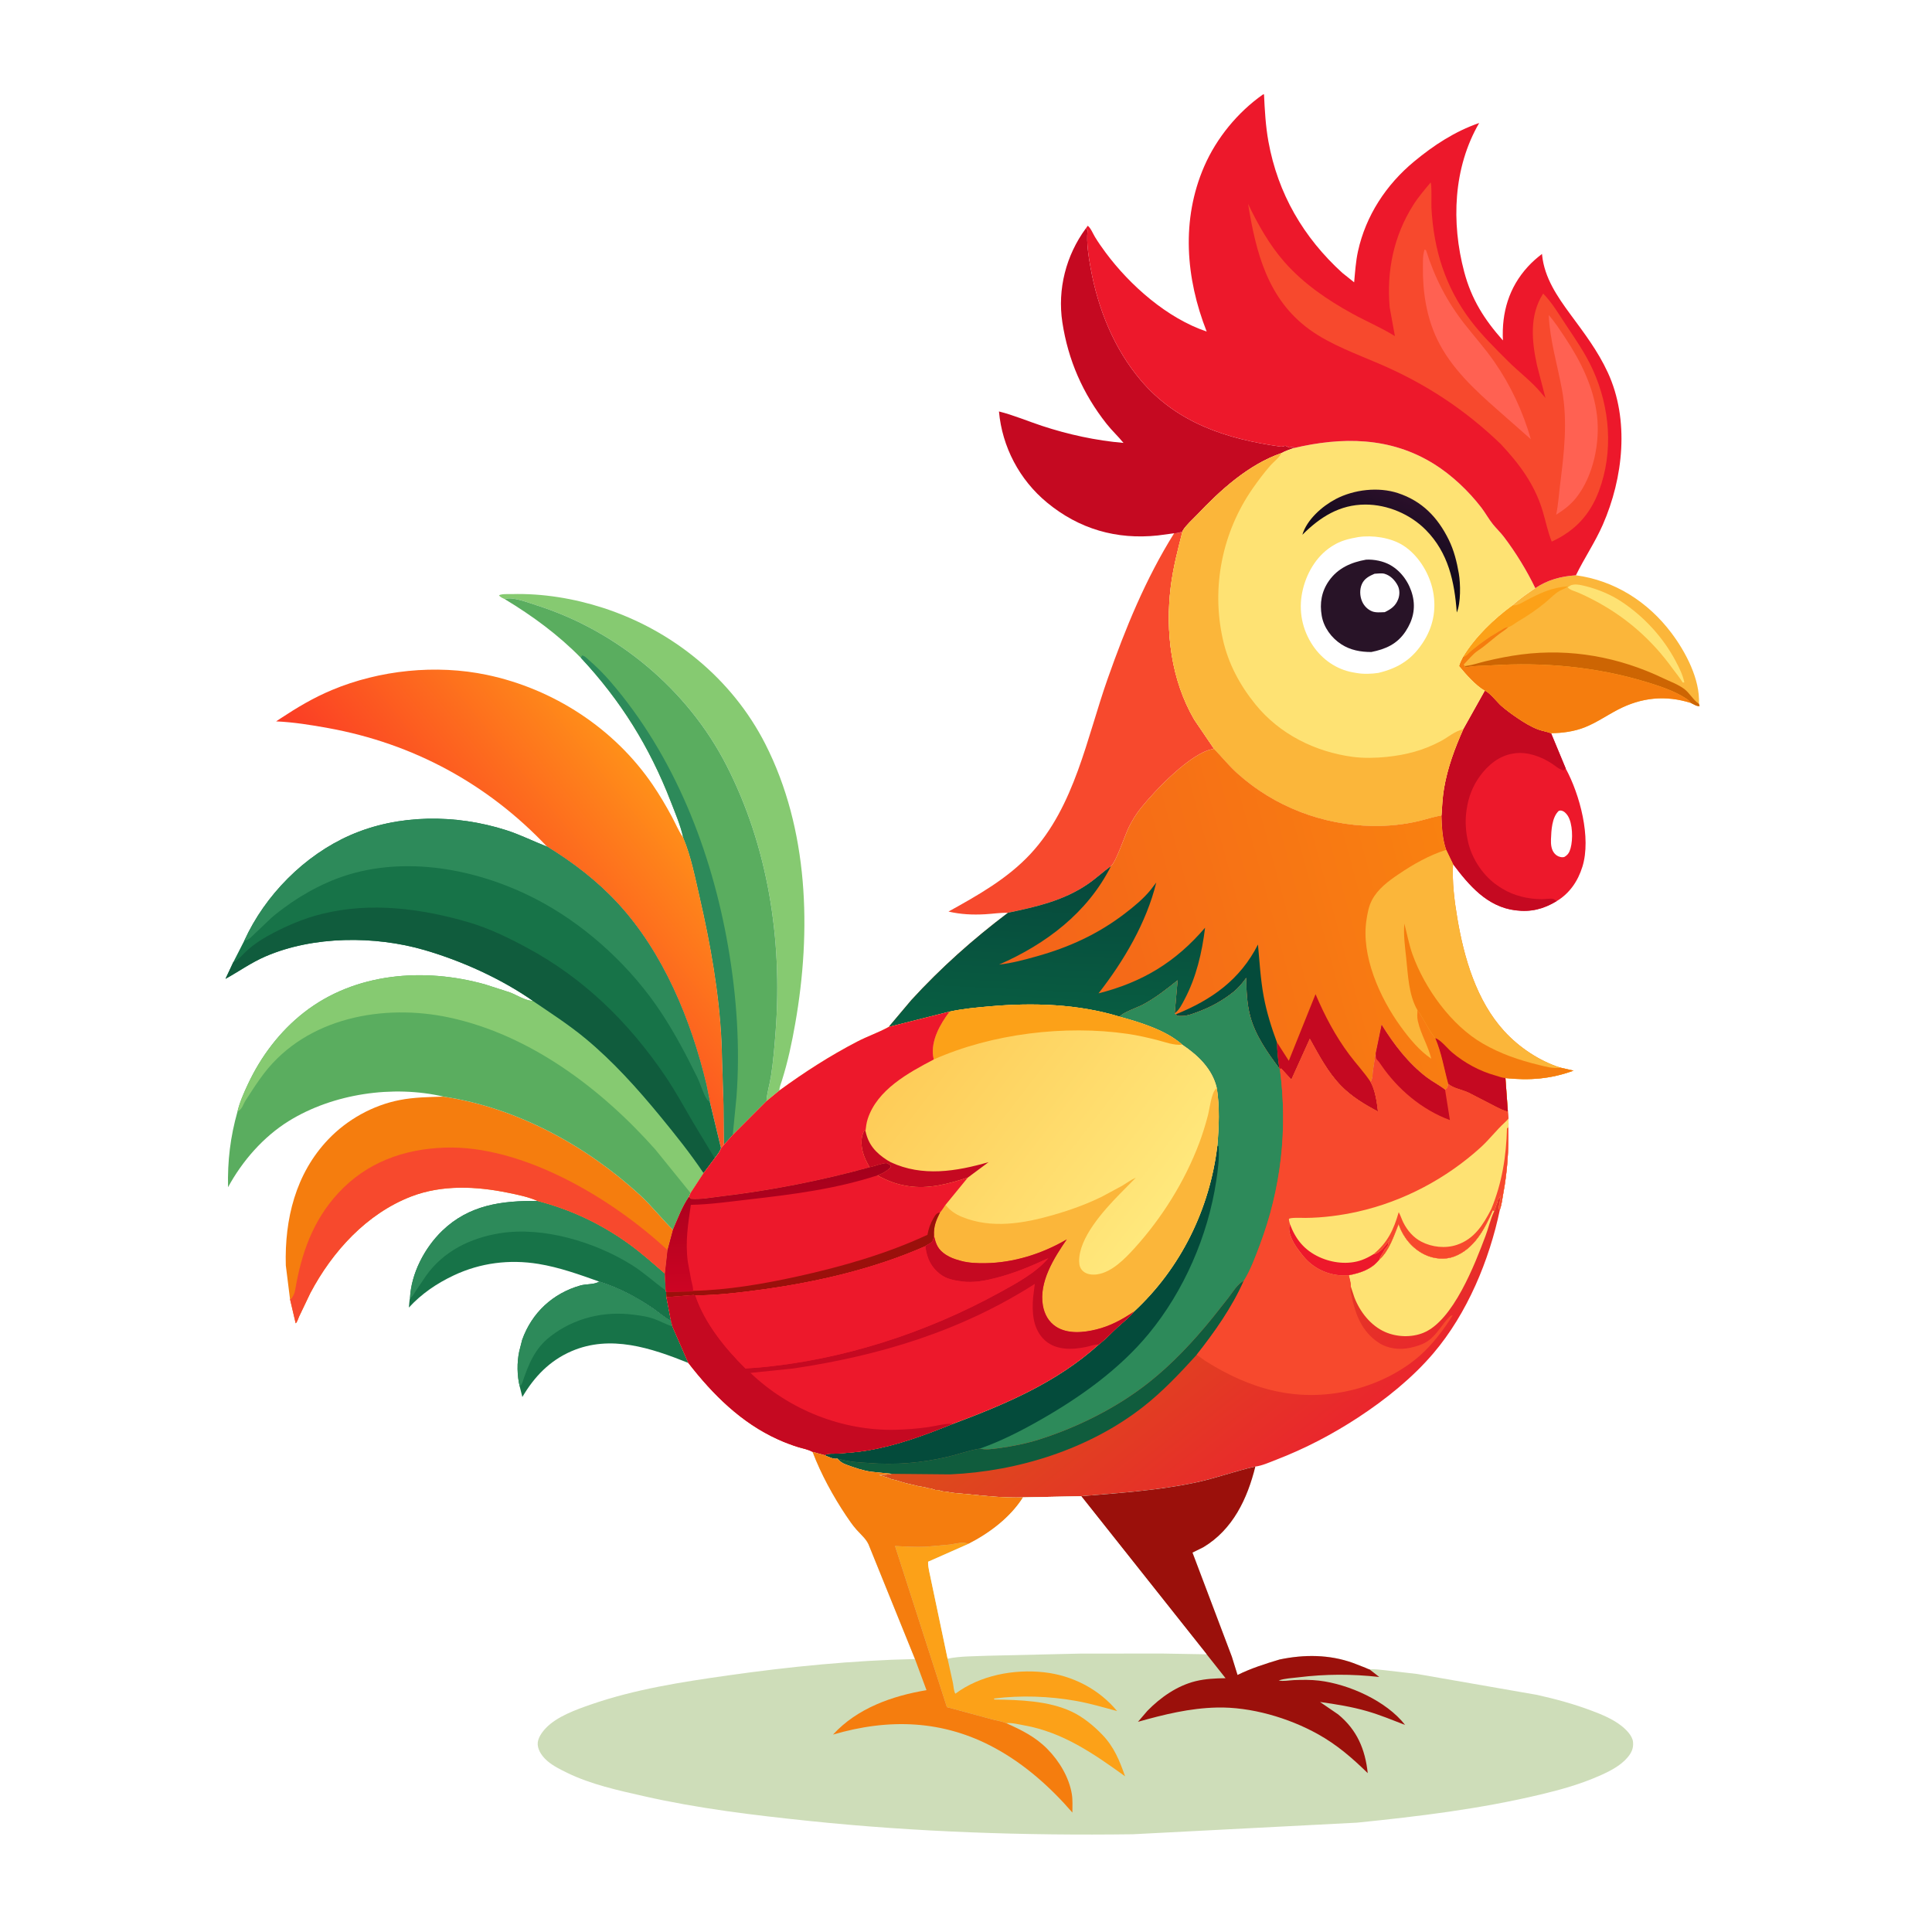 <svg version="1.1" xmlns="http://www.w3.org/2000/svg" style="display: block;" viewBox="0 0 2048 2048" width="1024" height="1024">
<defs>
	<linearGradient id="Gradient1" gradientUnits="userSpaceOnUse" x1="702.894" y1="847.671" x2="500.913" y2="1011.28">
		<stop class="stop0" offset="0" stop-opacity="1" stop-color="rgb(255,143,25)"/>
		<stop class="stop1" offset="1" stop-opacity="1" stop-color="rgb(251,60,37)"/>
	</linearGradient>
	<linearGradient id="Gradient2" gradientUnits="userSpaceOnUse" x1="1463.58" y1="599.89" x2="1492.92" y2="528.613">
		<stop class="stop0" offset="0" stop-opacity="1" stop-color="rgb(13,8,24)"/>
		<stop class="stop1" offset="1" stop-opacity="1" stop-color="rgb(42,16,42)"/>
	</linearGradient>
	<linearGradient id="Gradient3" gradientUnits="userSpaceOnUse" x1="1544.88" y1="935.614" x2="1085.69" y2="1060.12">
		<stop class="stop0" offset="0" stop-opacity="1" stop-color="rgb(249,129,16)"/>
		<stop class="stop1" offset="1" stop-opacity="1" stop-color="rgb(244,99,26)"/>
	</linearGradient>
	<linearGradient id="Gradient4" gradientUnits="userSpaceOnUse" x1="1116.65" y1="925.373" x2="1108.29" y2="1092.04">
		<stop class="stop0" offset="0" stop-opacity="1" stop-color="rgb(7,73,60)"/>
		<stop class="stop1" offset="1" stop-opacity="1" stop-color="rgb(8,95,66)"/>
	</linearGradient>
	<linearGradient id="Gradient5" gradientUnits="userSpaceOnUse" x1="1205.36" y1="1345.46" x2="1373.02" y2="1556.9">
		<stop class="stop0" offset="0" stop-opacity="1" stop-color="rgb(219,79,26)"/>
		<stop class="stop1" offset="1" stop-opacity="1" stop-color="rgb(234,38,45)"/>
	</linearGradient>
	<linearGradient id="Gradient6" gradientUnits="userSpaceOnUse" x1="992.198" y1="1088.25" x2="1237.01" y2="1277.06">
		<stop class="stop0" offset="0" stop-opacity="1" stop-color="rgb(254,204,88)"/>
		<stop class="stop1" offset="1" stop-opacity="1" stop-color="rgb(255,232,124)"/>
	</linearGradient>
	<linearGradient id="Gradient7" gradientUnits="userSpaceOnUse" x1="822.804" y1="1237.3" x2="825.473" y2="1364.92">
		<stop class="stop0" offset="0" stop-opacity="1" stop-color="rgb(163,0,28)"/>
		<stop class="stop1" offset="1" stop-opacity="1" stop-color="rgb(204,4,35)"/>
	</linearGradient>
</defs>
<path transform="translate(0,0)" fill="rgb(255,255,255)" d="M -0 -0 L 2048 0 L 2048 2048 L -0 2048 L -0 -0 z"/>
<path transform="translate(0,0)" fill="rgb(23,115,72)" d="M 635.155 1358.53 C 655.674 1365.02 673.892 1374.6 691.69 1386.62 C 697.753 1390.71 704.834 1397.26 711.298 1400.19 L 712.817 1406.13 L 729.706 1444.77 C 690.214 1428.95 647.183 1414.44 605.743 1432.36 C 582.575 1442.38 566.297 1459.47 553.713 1480.9 L 550.976 1469.92 C 548.082 1458.37 547.891 1444.16 550.416 1432.49 L 553.516 1420.31 C 563.738 1391.58 586.039 1370.95 615.215 1362.67 C 620.789 1361.08 629.286 1361.67 634.006 1359.18 L 635.155 1358.53 z"/>
<path transform="translate(0,0)" fill="rgb(45,138,90)" d="M 635.155 1358.53 C 655.674 1365.02 673.892 1374.6 691.69 1386.62 C 697.753 1390.71 704.834 1397.26 711.298 1400.19 L 712.817 1406.13 L 712.034 1405.87 C 705.402 1403.61 699.273 1400.14 692.65 1397.83 C 686.686 1395.75 680.24 1394.75 674 1393.95 L 672.037 1393.69 C 640.265 1389.49 608.911 1396.99 583.493 1416.59 C 566.82 1429.45 560.107 1446.5 553.695 1465.69 C 553.101 1467.46 552.167 1468.52 550.976 1469.92 C 548.082 1458.37 547.891 1444.16 550.416 1432.49 L 553.516 1420.31 C 563.738 1391.58 586.039 1370.95 615.215 1362.67 C 620.789 1361.08 629.286 1361.67 634.006 1359.18 L 635.155 1358.53 z"/>
<path transform="translate(0,0)" fill="rgb(23,115,72)" d="M 569.958 1273.11 C 604.999 1282.21 636.871 1297.22 666.308 1318.39 C 679.809 1328.1 692.209 1339.24 704.797 1350.08 L 705.662 1367.85 L 706.166 1369.45 L 706.476 1375.08 L 711.298 1400.19 C 704.834 1397.26 697.753 1390.71 691.69 1386.62 C 673.892 1374.6 655.674 1365.02 635.155 1358.53 C 614.15 1351.05 592.806 1343.38 570.719 1339.79 C 539.98 1334.79 509.212 1338.65 481.028 1351.95 C 462.986 1360.47 446.985 1371.3 433.449 1386.06 C 433.583 1384.77 434.108 1376.71 434.6 1376.3 C 435.836 1349.91 450.03 1322.84 468.748 1304.74 C 497.277 1277.17 532.124 1272.61 569.958 1273.11 z"/>
<path transform="translate(0,0)" fill="rgb(45,138,90)" d="M 569.958 1273.11 C 604.999 1282.21 636.871 1297.22 666.308 1318.39 C 679.809 1328.1 692.209 1339.24 704.797 1350.08 L 705.662 1367.85 L 704.978 1367.37 C 693.021 1358.85 682.532 1348.93 669.961 1341.06 C 630.933 1316.6 575.871 1299.9 529.892 1307.28 C 498.807 1312.27 470.154 1326.24 451.596 1352.38 L 441.06 1368 C 439.004 1371.19 437.776 1374.02 434.6 1376.3 C 435.836 1349.91 450.03 1322.84 468.748 1304.74 C 497.277 1277.17 532.124 1272.61 569.958 1273.11 z"/>
<path transform="translate(0,0)" fill="rgb(134,202,113)" d="M 535.247 635.208 C 533.032 634.028 530.256 633.16 528.955 631 C 532.284 629.291 538.72 629.866 542.526 629.76 C 575.086 628.853 608.426 634.358 639.399 644.393 C 712.842 668.188 776.077 719.527 811.252 788.66 C 857.237 879.041 860.247 986.638 843.004 1084.87 C 839.413 1105.33 835.213 1125.21 828.981 1145.05 C 827.927 1148.4 826.109 1152.45 826.201 1155.96 L 812.493 1167.21 C 813.044 1158.2 815.937 1149.51 817.308 1140.61 C 819.784 1124.52 821.076 1108.42 822.282 1092.2 C 829.433 996 814.174 897.226 769.934 810.996 C 728.799 730.816 654.28 668.693 568.477 641.513 C 561.056 639.163 541.898 631.758 535.247 635.208 z"/>
<path transform="translate(0,0)" fill="rgb(237,24,43)" d="M 1573.97 732.22 C 1578.51 733.319 1587.51 744.906 1591.6 748.418 C 1596.96 753.015 1602.63 757.186 1608.48 761.135 C 1615.33 765.758 1622.75 770.382 1630.52 773.292 C 1634.85 774.916 1639.41 775.491 1643.75 777.129 L 1644.2 777.223 L 1659.83 814.852 C 1674.65 842.28 1686.95 887.952 1677.44 918.678 C 1672.69 934.024 1663.86 947.044 1649.98 955.336 C 1635.94 963.728 1622.89 967.013 1606.5 964.981 C 1576.46 961.257 1557.31 938.597 1540.27 915.986 L 1532.99 900.873 C 1528.93 888.835 1528.41 877.026 1528.04 864.431 C 1528.68 854.877 1529.13 845.192 1530.73 835.742 C 1534.47 813.722 1542.06 793.48 1551.07 773.135 L 1573.97 732.22 z"/>
<path transform="translate(0,0)" fill="rgb(255,255,255)" d="M 1652.41 859.5 L 1654.13 859.171 C 1657.38 859.269 1660.13 861.999 1661.8 864.567 C 1667.2 872.868 1667.47 889.833 1664.88 899.167 C 1663.66 903.561 1662.08 906.271 1658.09 908.5 L 1656.4 908.702 C 1653.24 908.705 1650.29 907.369 1648.17 905.071 C 1644.37 900.954 1643.89 895.014 1644.1 889.661 C 1644.47 880.19 1645.04 866.338 1652.41 859.5 z"/>
<path transform="translate(0,0)" fill="rgb(197,9,33)" d="M 1573.97 732.22 C 1578.51 733.319 1587.51 744.906 1591.6 748.418 C 1596.96 753.015 1602.63 757.186 1608.48 761.135 C 1615.33 765.758 1622.75 770.382 1630.52 773.292 C 1634.85 774.916 1639.41 775.491 1643.75 777.129 L 1644.2 777.223 L 1659.83 814.852 L 1657.5 816.675 C 1652.62 815.564 1648.94 811.936 1644.81 809.262 C 1633.45 801.908 1619.14 796.635 1605.5 798.584 L 1604.12 798.773 C 1589.26 800.989 1577.15 811.076 1568.59 822.967 C 1561.08 833.395 1556.64 844.849 1554.8 857.5 L 1554.54 859.102 C 1553.1 868.73 1553.55 879.851 1555.56 889.357 L 1555.96 891.343 C 1559.95 910.379 1572.85 929.612 1589.38 940.032 L 1591 941.042 L 1592.34 941.897 C 1604.67 949.592 1619.82 953.064 1634.2 953.167 C 1637.29 953.19 1643.8 952.182 1646.5 952.916 C 1647.53 953.197 1649.19 954.591 1649.98 955.336 C 1635.94 963.728 1622.89 967.013 1606.5 964.981 C 1576.46 961.257 1557.31 938.597 1540.27 915.986 L 1532.99 900.873 C 1528.93 888.835 1528.41 877.026 1528.04 864.431 C 1528.68 854.877 1529.13 845.192 1530.73 835.742 C 1534.47 813.722 1542.06 793.48 1551.07 773.135 L 1573.97 732.22 z"/>
<path transform="translate(0,0)" fill="rgb(251,182,58)" d="M 1627.47 623.441 C 1640.8 614.547 1654.68 610.952 1670.55 609.827 C 1711.46 615.373 1746.83 637.905 1771.65 670.81 C 1786.84 690.941 1802.3 720.157 1800.96 746.095 L 1801.65 748.479 C 1798.86 749.055 1794.93 746.397 1792.28 745.131 C 1765.51 736.694 1739.91 739.308 1715.04 752.262 C 1703.4 758.326 1692.2 766.102 1680 770.955 C 1668.7 775.449 1656.3 777.092 1644.2 777.223 L 1643.75 777.129 C 1639.41 775.491 1634.85 774.916 1630.52 773.292 C 1622.75 770.382 1615.33 765.758 1608.48 761.135 C 1602.63 757.186 1596.96 753.015 1591.6 748.418 C 1587.51 744.906 1578.51 733.319 1573.97 732.22 C 1563.89 726.352 1554.11 714.985 1546.69 706.071 C 1547.72 702.571 1549.16 699.602 1550.84 696.375 C 1563.77 675.18 1583.3 656.379 1603.24 641.717 C 1610.62 634.813 1619.14 629.132 1627.47 623.441 z"/>
<path transform="translate(0,0)" fill="rgb(252,161,24)" d="M 1603.24 641.717 L 1604.73 641.795 C 1608.95 641.825 1614.13 638.434 1617.82 636.473 C 1624.24 633.062 1631.72 629.317 1638.48 626.749 C 1646.5 623.702 1653.9 622.192 1662.44 621.504 C 1660.35 622.875 1658.5 624.053 1656.16 624.965 C 1649.47 627.567 1643.85 634 1638.4 638.5 C 1629.39 645.955 1619.71 652.598 1609.62 658.475 C 1606.61 660.225 1603.25 663.046 1600.14 664.385 L 1599.2 664.524 C 1595.87 665.142 1594.77 665.636 1592 667.539 L 1588.5 669.51 C 1587.14 670.335 1585.94 671.266 1584.53 672.006 C 1578.67 675.077 1573.09 679.682 1567.62 683.429 L 1560 689.534 C 1557.06 691.812 1554.53 695.677 1550.84 696.375 C 1563.77 675.18 1583.3 656.379 1603.24 641.717 z"/>
<path transform="translate(0,0)" fill="rgb(254,226,115)" d="M 1665.05 620.5 C 1666.17 620.094 1666.16 620.053 1667.53 619.816 C 1671.79 619.081 1676.66 620.326 1680.77 621.346 C 1693.88 624.602 1707.38 630.19 1718.66 637.645 C 1742.45 653.367 1762.97 675.516 1776.29 700.799 C 1780.08 707.997 1783.83 715.376 1785.46 723.39 L 1783.73 723.5 C 1780.56 718.213 1776.58 713.661 1772.99 708.68 C 1750.61 677.588 1722.5 653.204 1688.46 635.606 C 1683.3 632.941 1678.08 630.344 1672.72 628.116 C 1669.12 626.621 1664.23 625.499 1661.72 622.5 L 1665.05 620.5 z"/>
<path transform="translate(0,0)" fill="rgb(205,101,3)" d="M 1552.86 706.094 L 1554.51 705.874 C 1561.34 704.885 1568.27 702.464 1575 700.864 C 1587.45 697.906 1600.09 695.368 1612.79 693.745 C 1664.91 687.084 1715.98 696.412 1763.16 718.992 C 1770.41 722.463 1779 725.517 1785.41 730.371 C 1791.12 734.699 1794.9 742.131 1800.96 746.095 L 1801.65 748.479 C 1798.86 749.055 1794.93 746.397 1792.28 745.131 C 1791 743.298 1789.87 742.162 1788 740.913 C 1775.32 732.427 1758.76 727.023 1744.21 722.647 C 1691.26 706.712 1636.04 701.751 1580.94 705.29 C 1572.04 705.862 1562.94 705.542 1554.18 707.339 L 1553 707.602 L 1552.86 706.094 z"/>
<path transform="translate(0,0)" fill="rgb(245,125,14)" d="M 1550.84 696.375 C 1554.53 695.677 1557.06 691.812 1560 689.534 L 1567.62 683.429 C 1573.09 679.682 1578.67 675.077 1584.53 672.006 C 1585.94 671.266 1587.14 670.335 1588.5 669.51 L 1592 667.539 C 1594.77 665.636 1595.87 665.142 1599.2 664.524 C 1597.16 666.392 1595.29 667.822 1593 669.385 C 1583.91 675.6 1575.82 683.664 1566.71 689.657 C 1561.33 693.197 1556.11 699.866 1551.51 704.524 L 1552.86 706.094 L 1553 707.602 L 1554.18 707.339 C 1562.94 705.542 1572.04 705.862 1580.94 705.29 C 1636.04 701.751 1691.26 706.712 1744.21 722.647 C 1758.76 727.023 1775.32 732.427 1788 740.913 C 1789.87 742.162 1791 743.298 1792.28 745.131 C 1765.51 736.694 1739.91 739.308 1715.04 752.262 C 1703.4 758.326 1692.2 766.102 1680 770.955 C 1668.7 775.449 1656.3 777.092 1644.2 777.223 L 1643.75 777.129 C 1639.41 775.491 1634.85 774.916 1630.52 773.292 C 1622.75 770.382 1615.33 765.758 1608.48 761.135 C 1602.63 757.186 1596.96 753.015 1591.6 748.418 C 1587.51 744.906 1578.51 733.319 1573.97 732.22 C 1563.89 726.352 1554.11 714.985 1546.69 706.071 C 1547.72 702.571 1549.16 699.602 1550.84 696.375 z"/>
<path transform="translate(0,0)" fill="rgb(247,73,45)" d="M 1244.61 565.298 C 1248.01 565.272 1250.35 564.55 1253.5 563.338 C 1248.48 582.792 1243.52 602.012 1241.05 622 C 1235.16 669.659 1241.44 720.883 1265.99 762.924 L 1286.96 793.813 C 1263.39 796.571 1223.95 838.34 1209.33 856.626 C 1204.45 862.72 1200.13 869.758 1196.65 876.744 C 1192.71 884.655 1183.13 913.72 1177.67 918.133 C 1169.3 924.28 1161.81 931.308 1153.17 937.217 C 1127.3 954.907 1098.57 961.225 1068.48 967.599 C 1060.65 967.37 1052.21 968.716 1044.31 969.149 C 1031 969.88 1018.45 969.313 1005.44 966.294 C 1036.52 949.109 1068.17 931.308 1092.55 904.98 C 1139.39 854.41 1151.99 782.359 1174.2 719.404 C 1193.14 665.721 1214.36 613.724 1244.61 565.298 z"/>
<path transform="translate(0,0)" fill="rgb(197,9,33)" d="M 1151.02 242.133 L 1152.88 244 L 1152.77 245.025 C 1151.68 257.822 1153.85 271.677 1156.12 284.238 C 1163.9 327.333 1180.87 369.618 1209.36 403.205 C 1247.73 448.45 1300.42 465.372 1357.26 473.384 C 1359.22 473.66 1360.65 473.082 1362.5 472.51 L 1367 474.51 L 1368.25 474.005 C 1369.39 473.719 1370.31 473.746 1371.46 473.711 L 1371.08 475.065 C 1366.77 476.661 1362.35 478.094 1358.33 480.344 C 1323.42 492.447 1293.65 519.524 1268.68 545.947 C 1264.08 550.807 1257.62 556.386 1254.11 561.977 L 1253.5 563.338 C 1250.35 564.55 1248.01 565.272 1244.61 565.298 L 1227.33 567.61 C 1183.55 572.263 1143.89 560.843 1109.81 532.677 C 1080.63 508.565 1062.32 473.686 1058.94 436.164 C 1074.41 440.025 1089.38 446.433 1104.53 451.429 C 1132.29 460.584 1161.83 467.033 1190.95 469.496 C 1185.26 462.467 1178.56 456.327 1172.93 449.174 C 1147.78 417.255 1132.25 381.715 1126.14 341.644 C 1120.81 306.665 1130 270.643 1151.02 242.133 z"/>
<path transform="translate(0,0)" fill="rgb(90,173,95)" d="M 535.247 635.208 C 541.898 631.758 561.056 639.163 568.477 641.513 C 654.28 668.693 728.799 730.816 769.934 810.996 C 814.174 897.226 829.433 996 822.282 1092.2 C 821.076 1108.42 819.784 1124.52 817.308 1140.61 C 815.937 1149.51 813.044 1158.2 812.493 1167.21 L 776.76 1203.01 L 767.403 1213.51 L 766.972 1171.86 L 764.841 1104 C 762.299 1052.77 753.217 1001.27 741.708 951.334 C 736.849 930.254 732.636 908.004 724.231 887.989 C 721.447 874.977 715.742 861.836 710.938 849.44 C 688.562 791.701 658.018 742.636 615.83 697.427 C 591.927 673.014 564.426 652.846 535.247 635.208 z"/>
<path transform="translate(0,0)" fill="rgb(45,138,90)" d="M 615.83 697.427 L 616.882 694.829 C 619.712 695.036 621.885 697.668 624.02 699.5 C 632.182 706.502 639.838 714.174 646.872 722.309 C 715.047 801.156 754.583 902.745 772.024 1004.5 C 780.918 1056.39 784.665 1110.27 780.702 1162.82 L 776.76 1203.01 L 767.403 1213.51 L 766.972 1171.86 L 764.841 1104 C 762.299 1052.77 753.217 1001.27 741.708 951.334 C 736.849 930.254 732.636 908.004 724.231 887.989 C 721.447 874.977 715.742 861.836 710.938 849.44 C 688.562 791.701 658.018 742.636 615.83 697.427 z"/>
<path transform="translate(0,0)" fill="rgb(245,125,14)" d="M 470.282 1162.48 C 547.706 1174.2 620.952 1214.03 678.334 1266.75 C 690.872 1278.27 701.259 1291.76 713.326 1303.67 L 707.586 1325.13 L 704.797 1350.08 C 692.209 1339.24 679.809 1328.1 666.308 1318.39 C 636.871 1297.22 604.999 1282.21 569.958 1273.11 C 560.093 1268.72 549.178 1266.54 538.629 1264.38 C 504.922 1257.47 468.671 1255.72 436.036 1268.27 C 388.699 1286.47 352.162 1326.69 328.901 1370.82 L 317.061 1395.6 C 316.272 1397.37 314.851 1401.9 313.433 1402.76 L 307.44 1377.19 L 302.965 1341.31 C 301.627 1292.37 313.333 1244.08 348.029 1207.74 C 368.017 1186.81 395.106 1171.67 423.572 1166.11 C 438.966 1163.09 454.658 1162.89 470.282 1162.48 z"/>
<path transform="translate(0,0)" fill="rgb(247,73,45)" d="M 307.44 1377.19 L 309.003 1376.51 C 311.071 1373.4 312.296 1371.06 312.925 1367.34 C 319.403 1328.93 331.572 1293.94 358.482 1264.8 C 388.609 1232.17 427.902 1217.99 471.698 1216.52 C 554.127 1213.75 648.731 1270.37 707.586 1325.13 L 704.797 1350.08 C 692.209 1339.24 679.809 1328.1 666.308 1318.39 C 636.871 1297.22 604.999 1282.21 569.958 1273.11 C 560.093 1268.72 549.178 1266.54 538.629 1264.38 C 504.922 1257.47 468.671 1255.72 436.036 1268.27 C 388.699 1286.47 352.162 1326.69 328.901 1370.82 L 317.061 1395.6 C 316.272 1397.37 314.851 1401.9 313.433 1402.76 L 307.44 1377.19 z"/>
<path transform="translate(0,0)" fill="rgb(90,173,95)" d="M 251.739 1178.33 C 254.064 1168.44 258.414 1158.69 262.696 1149.51 C 276.418 1120.07 296.516 1093.37 322.198 1073.3 C 376.404 1030.95 449.491 1025.44 514.165 1043.48 L 540.531 1051.98 C 547.278 1054.53 556.304 1060.29 563.205 1060.84 L 564.891 1060.93 C 583.877 1073.86 602.758 1085.97 620.532 1100.68 C 649.787 1124.88 675.746 1153.8 699.817 1183.07 C 715.76 1202.46 731.886 1222.59 745.853 1243.44 L 732.006 1264.62 L 730.223 1268.8 C 723.007 1279.31 718.429 1292.04 713.326 1303.67 C 701.259 1291.76 690.872 1278.27 678.334 1266.75 C 620.952 1214.03 547.706 1174.2 470.282 1162.48 C 416.713 1149.98 353.127 1159.23 306.134 1188.34 C 279.166 1205.05 256.791 1230.73 241.733 1258.51 C 241.128 1230.52 244.139 1205.28 251.739 1178.33 z"/>
<path transform="translate(0,0)" fill="rgb(134,202,113)" d="M 251.739 1178.33 C 254.064 1168.44 258.414 1158.69 262.696 1149.51 C 276.418 1120.07 296.516 1093.37 322.198 1073.3 C 376.404 1030.95 449.491 1025.44 514.165 1043.48 L 540.531 1051.98 C 547.278 1054.53 556.304 1060.29 563.205 1060.84 L 564.891 1060.93 C 583.877 1073.86 602.758 1085.97 620.532 1100.68 C 649.787 1124.88 675.746 1153.8 699.817 1183.07 C 715.76 1202.46 731.886 1222.59 745.853 1243.44 L 732.006 1264.62 L 694.643 1218.48 C 637.357 1154.03 561.857 1096.96 476.24 1078.61 C 406.673 1063.71 325.547 1078.54 280.057 1137.6 C 272.945 1146.84 266.595 1156.84 260.269 1166.62 C 257.422 1171.02 257.281 1174.89 252.491 1177.88 L 251.739 1178.33 z"/>
<path transform="translate(0,0)" fill="url(#Gradient1)" d="M 579.908 897.484 C 517.019 830.861 438.062 788.188 348 771.804 C 329.558 768.448 311.429 765.554 292.68 764.682 L 297.785 761.301 C 315.196 749.804 332.416 739.592 351.727 731.5 C 402.464 710.24 462.277 704.109 516.062 715.377 C 586.616 730.159 651.117 772.112 691.86 831.891 C 699.27 842.763 706.025 854.207 712.25 865.796 C 716.067 872.905 719.242 880.565 723.733 887.267 L 724.231 887.989 C 732.636 908.004 736.849 930.254 741.708 951.334 C 753.217 1001.27 762.299 1052.77 764.841 1104 L 766.972 1171.86 L 767.403 1213.51 L 764.319 1217.21 L 752.533 1168.24 L 748.774 1149.74 C 732.427 1081.36 703.069 1009.8 654.722 957.5 C 632.628 933.6 607.54 914.502 579.908 897.484 z"/>
<path transform="translate(0,0)" fill="rgb(23,115,72)" d="M 259.02 997.031 C 281.008 948.887 322.646 906.771 370.997 885.46 C 422.459 862.778 483.476 863.064 536.5 879.993 C 551.56 884.802 565.264 891.795 579.908 897.484 C 607.54 914.502 632.628 933.6 654.722 957.5 C 703.069 1009.8 732.427 1081.36 748.774 1149.74 L 752.533 1168.24 L 764.319 1217.21 C 762.866 1221.26 760.196 1224.38 757.618 1227.76 L 745.853 1243.44 C 731.886 1222.59 715.76 1202.46 699.817 1183.07 C 675.746 1153.8 649.787 1124.88 620.532 1100.68 C 602.758 1085.97 583.877 1073.86 564.891 1060.93 C 530.982 1037.34 489.517 1018.59 449.962 1007.08 C 397.38 991.778 332.232 991.965 281.575 1013.77 C 266.213 1020.38 253.485 1029.63 239.029 1037.6 L 247.271 1020.02 L 259.02 997.031 z"/>
<path transform="translate(0,0)" fill="rgb(16,92,61)" d="M 247.271 1020.02 L 248.037 1019.65 C 253.704 1016.72 257.734 1011.21 262.471 1007.02 C 268.814 1001.42 275.888 996.566 283.281 992.455 C 301.519 982.315 320.769 973.896 341.062 968.833 C 392.814 955.921 446.584 962.971 497.112 977.771 C 518.391 984.003 538.952 994.044 558.432 1004.51 C 619.209 1037.16 667.229 1084.41 705.651 1141.34 C 716.015 1156.7 724.909 1173.07 734.281 1189.04 L 757.618 1227.76 L 745.853 1243.44 C 731.886 1222.59 715.76 1202.46 699.817 1183.07 C 675.746 1153.8 649.787 1124.88 620.532 1100.68 C 602.758 1085.97 583.877 1073.86 564.891 1060.93 C 530.982 1037.34 489.517 1018.59 449.962 1007.08 C 397.38 991.778 332.232 991.965 281.575 1013.77 C 266.213 1020.38 253.485 1029.63 239.029 1037.6 L 247.271 1020.02 z"/>
<path transform="translate(0,0)" fill="rgb(45,138,90)" d="M 259.02 997.031 C 281.008 948.887 322.646 906.771 370.997 885.46 C 422.459 862.778 483.476 863.064 536.5 879.993 C 551.56 884.802 565.264 891.795 579.908 897.484 C 607.54 914.502 632.628 933.6 654.722 957.5 C 703.069 1009.8 732.427 1081.36 748.774 1149.74 L 752.533 1168.24 C 751.037 1167.22 750.007 1166.48 749.048 1164.91 C 744.968 1158.19 742.666 1149.2 739.116 1142 C 727.209 1117.86 714.917 1094.44 699.968 1072 C 669.297 1025.96 625.08 984.644 576.779 957.723 C 517.694 924.791 443.393 907.791 376.758 925.075 C 349.806 932.066 322.914 946.032 300.656 962.673 C 296.334 965.904 291.862 969.164 287.874 972.795 L 269.083 990.637 C 266.72 992.854 264.201 995.973 260.934 996.692 L 259.02 997.031 z"/>
<path transform="translate(0,0)" fill="rgb(254,226,115)" d="M 1371.08 475.065 C 1422.62 462.903 1473.72 462.961 1520.01 491.785 C 1538.86 503.53 1556.63 520.366 1570.18 537.941 C 1574.57 543.635 1578.02 550.133 1582.5 555.685 C 1586.24 560.327 1590.6 564.398 1594.22 569.163 C 1606.77 585.677 1618.48 604.774 1627.47 623.441 C 1619.14 629.132 1610.62 634.813 1603.24 641.717 C 1583.3 656.379 1563.77 675.18 1550.84 696.375 C 1549.16 699.602 1547.72 702.571 1546.69 706.071 C 1554.11 714.985 1563.89 726.352 1573.97 732.22 L 1551.07 773.135 C 1542.06 793.48 1534.47 813.722 1530.73 835.742 C 1529.13 845.192 1528.68 854.877 1528.04 864.431 C 1519.71 865.693 1511.38 868.628 1503.15 870.528 C 1487.52 874.138 1471.09 875.774 1455.04 875.52 C 1402.2 874.682 1350.78 855.122 1311.5 819.621 C 1302.57 811.548 1295.27 802.432 1286.96 793.813 L 1265.99 762.924 C 1241.44 720.883 1235.16 669.659 1241.05 622 C 1243.52 602.012 1248.48 582.792 1253.5 563.338 L 1254.11 561.977 C 1257.62 556.386 1264.08 550.807 1268.68 545.947 C 1293.65 519.524 1323.42 492.447 1358.33 480.344 C 1362.35 478.094 1366.77 476.661 1371.08 475.065 z"/>
<path transform="translate(0,0)" fill="url(#Gradient2)" d="M 1380.56 566.876 C 1385.33 550.814 1401.59 536.542 1416 528.986 C 1435.22 518.908 1461.09 515.884 1481.83 522.699 C 1507.41 531.103 1523.94 548.249 1535.7 572.075 C 1541.25 583.327 1544.28 595.529 1546.4 607.832 C 1548.29 618.783 1548.56 639.207 1544.25 649.287 C 1541.83 616.552 1535.33 585.904 1511.38 561.705 C 1494.89 545.046 1470.86 534.858 1447.44 534.855 C 1420.1 534.852 1399.29 548.182 1380.56 566.876 z"/>
<path transform="translate(0,0)" fill="rgb(255,255,255)" d="M 1439.89 569.312 C 1455.01 567.068 1474.19 569.858 1487.24 578.094 C 1502.64 587.809 1514.01 605.789 1518.29 623.249 C 1523 642.492 1520.26 661.738 1509.87 678.729 C 1497.93 698.248 1483.18 708.007 1461.14 713.304 C 1453.9 714.434 1445.05 714.697 1437.82 713.38 L 1433.81 712.678 C 1416.4 709.449 1401.5 698.928 1391.68 684.337 C 1380.35 667.493 1376.36 647.422 1380.48 627.545 C 1384.39 608.652 1394.76 590.219 1411.23 579.475 L 1412.61 578.603 C 1421.19 573.09 1429.99 571.052 1439.89 569.312 z"/>
<path transform="translate(0,0)" fill="rgb(40,19,39)" d="M 1448.14 593.261 C 1456.66 592.85 1466.31 594.762 1473.78 598.979 C 1485.69 605.703 1494.24 618.214 1497.43 631.425 C 1500.76 645.193 1497.67 657.632 1490 669.254 C 1481.11 682.708 1468.99 688.079 1453.7 691.152 C 1442.44 691.19 1431.54 689.217 1421.92 683.015 C 1411.43 676.247 1403.25 665.219 1401.09 652.812 C 1398.77 639.457 1400.86 627.005 1408.66 615.811 C 1418.14 602.21 1432.26 596.044 1448.14 593.261 z"/>
<path transform="translate(0,0)" fill="rgb(255,255,255)" d="M 1457.06 608.212 C 1460.18 608.052 1464.75 607.359 1467.74 608.254 C 1473.98 610.122 1478.63 614.966 1481.6 620.626 C 1483.89 624.97 1483.88 630.668 1482.12 635.23 C 1479.39 642.354 1474.53 645.727 1467.92 648.898 C 1463.67 649.036 1458.49 649.644 1454.47 648.036 C 1449.69 646.125 1445.87 642.173 1443.85 637.481 C 1441.44 631.901 1441.15 624.857 1443.62 619.229 C 1446.2 613.332 1451.44 610.601 1457.06 608.212 z"/>
<path transform="translate(0,0)" fill="rgb(251,182,58)" d="M 1253.5 563.338 L 1254.11 561.977 C 1257.62 556.386 1264.08 550.807 1268.68 545.947 C 1293.65 519.524 1323.42 492.447 1358.33 480.344 L 1357.55 481.781 C 1355.1 486 1349.99 489.655 1346.71 493.408 C 1340.01 501.071 1333.9 509.21 1328.07 517.551 C 1295.66 563.924 1283.88 622.249 1296.23 677.549 C 1302.01 703.434 1314.12 726.019 1330.72 746.568 C 1356.24 778.166 1394.07 796.973 1433.81 802.293 C 1445.35 803.839 1458.43 803.543 1470 802.337 C 1490.91 800.158 1508.96 795.413 1527.61 785.476 C 1535.19 781.436 1542.59 774.671 1551.07 773.135 C 1542.06 793.48 1534.47 813.722 1530.73 835.742 C 1529.13 845.192 1528.68 854.877 1528.04 864.431 C 1519.71 865.693 1511.38 868.628 1503.15 870.528 C 1487.52 874.138 1471.09 875.774 1455.04 875.52 C 1402.2 874.682 1350.78 855.122 1311.5 819.621 C 1302.57 811.548 1295.27 802.432 1286.96 793.813 L 1265.99 762.924 C 1241.44 720.883 1235.16 669.659 1241.05 622 C 1243.52 602.012 1248.48 582.792 1253.5 563.338 z"/>
<path transform="translate(0,0)" fill="url(#Gradient3)" d="M 1286.96 793.813 C 1295.27 802.432 1302.57 811.548 1311.5 819.621 C 1350.78 855.122 1402.2 874.682 1455.04 875.52 C 1471.09 875.774 1487.52 874.138 1503.15 870.528 C 1511.38 868.628 1519.71 865.693 1528.04 864.431 C 1528.41 877.026 1528.93 888.835 1532.99 900.873 L 1540.27 915.986 C 1539.25 935.297 1541.66 954.543 1544.86 973.548 C 1551.94 1015.56 1565.13 1060.83 1594.5 1093.02 C 1610.19 1110.21 1631.73 1124.61 1653.97 1131.72 L 1667.99 1134.93 C 1643.79 1143.78 1621.36 1145.45 1595.82 1142.81 L 1598.41 1178.3 C 1594.01 1177.58 1589.74 1175.09 1585.74 1173.18 L 1556.84 1158.28 C 1549.74 1154.93 1541.37 1153.99 1535.2 1149 C 1534.84 1151.25 1534.89 1152.89 1533.04 1154.48 L 1531.85 1155.2 C 1525.6 1150.32 1518.34 1146.71 1512 1141.87 C 1492.68 1127.11 1477.24 1106.91 1464.57 1086.35 L 1458.37 1116.3 L 1455.43 1135.49 C 1454.99 1139.19 1455.29 1144.01 1452.86 1146.85 C 1457.77 1155.51 1459.59 1168.41 1460.74 1178.26 C 1446.74 1170.9 1432.94 1162.6 1421.79 1151.21 C 1407.47 1136.59 1398.36 1118.78 1388.45 1101.15 L 1368.9 1144.41 L 1358.05 1132.61 L 1356.71 1133.36 L 1356.3 1132.85 C 1343.65 1115.84 1330.67 1097.7 1325.19 1076.93 C 1321.76 1063.89 1321.2 1049.96 1321.04 1036.55 C 1317.27 1041.88 1312.68 1047.37 1307.56 1051.46 C 1295.55 1061.05 1282.98 1067.86 1268.51 1073.11 C 1263.72 1074.85 1258.4 1076.96 1253.26 1076.96 C 1250.42 1076.96 1248.26 1077.42 1246.16 1075.34 L 1245.23 1074.1 L 1248.32 1039.13 C 1236.56 1048.6 1224.46 1058.12 1211.06 1065.19 C 1206.42 1067.64 1189.05 1073.71 1186.97 1077.76 C 1142.72 1064.15 1094.7 1062.72 1048.95 1066.79 C 1034.62 1068.06 1020.66 1069.3 1006.56 1072.37 L 942.053 1088.59 L 966.036 1060.15 C 997.162 1026.12 1031.69 995.362 1068.48 967.599 C 1098.57 961.225 1127.3 954.907 1153.17 937.217 C 1161.81 931.308 1169.3 924.28 1177.67 918.133 C 1183.13 913.72 1192.71 884.655 1196.65 876.744 C 1200.13 869.758 1204.45 862.72 1209.33 856.626 C 1223.95 838.34 1263.39 796.571 1286.96 793.813 z"/>
<path transform="translate(0,0)" fill="rgb(4,75,59)" d="M 1246.16 1075.34 C 1284.37 1059.93 1314.59 1038.57 1333.5 1001.23 C 1335.19 1019.56 1336.18 1037.74 1339.5 1055.89 C 1342.58 1072.72 1347.71 1089.05 1353.65 1105.06 C 1353.91 1114.57 1354.7 1123.47 1356.3 1132.85 C 1343.65 1115.84 1330.67 1097.7 1325.19 1076.93 C 1321.76 1063.89 1321.2 1049.96 1321.04 1036.55 C 1317.27 1041.88 1312.68 1047.37 1307.56 1051.46 C 1295.55 1061.05 1282.98 1067.86 1268.51 1073.11 C 1263.72 1074.85 1258.4 1076.96 1253.26 1076.96 C 1250.42 1076.96 1248.26 1077.42 1246.16 1075.34 z"/>
<path transform="translate(0,0)" fill="rgb(197,9,33)" d="M 1353.65 1105.06 L 1354.26 1105.86 L 1366.18 1124.47 L 1394.52 1053.87 C 1404.24 1076.66 1415.46 1098.04 1430.3 1117.92 C 1437.59 1127.68 1446.14 1136.75 1452.86 1146.85 C 1457.77 1155.51 1459.59 1168.41 1460.74 1178.26 C 1446.74 1170.9 1432.94 1162.6 1421.79 1151.21 C 1407.47 1136.59 1398.36 1118.78 1388.45 1101.15 L 1368.9 1144.41 L 1358.05 1132.61 L 1356.71 1133.36 L 1356.3 1132.85 C 1354.7 1123.47 1353.91 1114.57 1353.65 1105.06 z"/>
<path transform="translate(0,0)" fill="url(#Gradient4)" d="M 1068.48 967.599 C 1098.57 961.225 1127.3 954.907 1153.17 937.217 C 1161.81 931.308 1169.3 924.28 1177.67 918.133 C 1152.91 967.494 1108.74 1000.75 1059.08 1022.49 C 1072.67 1021 1085.42 1017.53 1098.56 1013.87 C 1133.2 1004.24 1163.82 990.265 1192.5 968.293 C 1202.19 960.87 1212.06 952.765 1219.78 943.243 L 1225.68 935.527 C 1215.36 977.889 1191.15 1018.91 1164.48 1053 C 1211.06 1041.19 1246.24 1019.87 1277.44 983.398 C 1274.18 1009.7 1268.17 1035.81 1255.67 1059.44 C 1253.29 1063.94 1250.35 1069.96 1246.41 1073.2 L 1245.23 1074.1 L 1248.32 1039.13 C 1236.56 1048.6 1224.46 1058.12 1211.06 1065.19 C 1206.42 1067.64 1189.05 1073.71 1186.97 1077.76 C 1142.72 1064.15 1094.7 1062.72 1048.95 1066.79 C 1034.62 1068.06 1020.66 1069.3 1006.56 1072.37 L 942.053 1088.59 L 966.036 1060.15 C 997.162 1026.12 1031.69 995.362 1068.48 967.599 z"/>
<path transform="translate(0,0)" fill="rgb(251,182,58)" d="M 1502.57 1070.83 C 1502.4 1074.57 1502.07 1078.35 1502.92 1082.03 L 1503.15 1083 C 1506.24 1096.57 1513.83 1108.49 1517.19 1122.25 C 1504.4 1113.63 1493.79 1100.62 1484.78 1088.2 C 1462.75 1057.86 1442.4 1012.9 1448.61 974.543 C 1449.76 967.401 1450.9 960.767 1454.28 954.247 C 1460.46 942.329 1471.76 933.984 1482.65 926.638 C 1498.37 916.021 1514.82 906.657 1532.99 900.873 L 1540.27 915.986 C 1539.25 935.297 1541.66 954.543 1544.86 973.548 C 1551.94 1015.56 1565.13 1060.83 1594.5 1093.02 C 1610.19 1110.21 1631.73 1124.61 1653.97 1131.72 L 1667.99 1134.93 C 1643.79 1143.78 1621.36 1145.45 1595.82 1142.81 L 1598.41 1178.3 C 1594.01 1177.58 1589.74 1175.09 1585.74 1173.18 L 1556.84 1158.28 C 1549.74 1154.93 1541.37 1153.99 1535.2 1149 C 1530.73 1132.74 1528.13 1116.03 1521.46 1100.47 C 1517.13 1095.66 1513.87 1089.06 1510.5 1083.51 C 1507.84 1079.13 1505.75 1074.93 1502.57 1070.83 z"/>
<path transform="translate(0,0)" fill="rgb(245,125,14)" d="M 1502.57 1070.83 C 1493.21 1054.82 1492.55 1033.54 1490.63 1015.52 C 1489.36 1003.57 1487.62 991.108 1488.64 979.111 C 1491.6 990.017 1493.49 1001.08 1497.33 1011.76 C 1510.28 1047.71 1538.37 1086.88 1571.76 1106.17 C 1590.75 1117.14 1610.28 1123.82 1631.5 1128.96 C 1638.55 1130.67 1646.8 1133.09 1653.97 1131.72 L 1667.99 1134.93 C 1643.79 1143.78 1621.36 1145.45 1595.82 1142.81 L 1598.41 1178.3 C 1594.01 1177.58 1589.74 1175.09 1585.74 1173.18 L 1556.84 1158.28 C 1549.74 1154.93 1541.37 1153.99 1535.2 1149 C 1530.73 1132.74 1528.13 1116.03 1521.46 1100.47 C 1517.13 1095.66 1513.87 1089.06 1510.5 1083.51 C 1507.84 1079.13 1505.75 1074.93 1502.57 1070.83 z"/>
<path transform="translate(0,0)" fill="rgb(197,9,33)" d="M 1521.46 1100.47 C 1526.92 1101.91 1534.71 1111.84 1539.33 1115.69 C 1552.76 1126.86 1568.17 1135.3 1585 1140.03 C 1588.19 1140.92 1592.58 1142.64 1595.82 1142.81 L 1598.41 1178.3 C 1594.01 1177.58 1589.74 1175.09 1585.74 1173.18 L 1556.84 1158.28 C 1549.74 1154.93 1541.37 1153.99 1535.2 1149 C 1530.73 1132.74 1528.13 1116.03 1521.46 1100.47 z"/>
<path transform="translate(0,0)" fill="rgb(237,24,43)" d="M 1151.02 242.133 L 1153.08 239.291 C 1156.44 242.044 1158.45 247.459 1160.72 251.196 C 1164.16 256.838 1167.98 262.315 1171.92 267.619 C 1197.85 302.591 1237.45 337.475 1279.13 351.447 C 1256.87 294.902 1251.91 232.902 1276.57 176.238 C 1289.59 146.308 1312.11 118.853 1338.85 100.113 L 1339.89 100 C 1340.69 116.728 1341.59 133.558 1344.59 150.067 C 1354.59 205.156 1381.58 251.614 1422.9 289.246 L 1435.45 299.265 C 1436.46 288.315 1437.17 277.019 1439.54 266.259 C 1447.86 228.506 1469.4 195.725 1499.07 171.167 C 1519.96 153.876 1542.19 139.3 1568 130.371 C 1540.46 177.72 1538.27 235.98 1552.1 288.114 C 1559.84 317.294 1573.36 338.559 1593.15 360.868 C 1591.74 331.418 1599.41 304.785 1619.58 282.71 C 1624.19 277.671 1629.16 273.307 1634.59 269.197 L 1634.73 270.644 C 1637.23 294.491 1650.75 314.295 1664.64 333.164 C 1679.42 353.225 1693.72 371.937 1704.29 394.766 C 1727.56 445.045 1720.77 506.613 1699.03 556.241 C 1690.81 574.983 1679.44 591.594 1670.55 609.827 C 1654.68 610.952 1640.8 614.547 1627.47 623.441 C 1618.48 604.774 1606.77 585.677 1594.22 569.163 C 1590.6 564.398 1586.24 560.327 1582.5 555.685 C 1578.02 550.133 1574.57 543.635 1570.18 537.941 C 1556.63 520.366 1538.86 503.53 1520.01 491.785 C 1473.72 462.961 1422.62 462.903 1371.08 475.065 L 1371.46 473.711 C 1370.31 473.746 1369.39 473.719 1368.25 474.005 L 1367 474.51 L 1362.5 472.51 C 1360.65 473.082 1359.22 473.66 1357.26 473.384 C 1300.42 465.372 1247.73 448.45 1209.36 403.205 C 1180.87 369.618 1163.9 327.333 1156.12 284.238 C 1153.85 271.677 1151.68 257.822 1152.77 245.025 L 1152.88 244 L 1151.02 242.133 z"/>
<path transform="translate(0,0)" fill="rgb(247,73,45)" d="M 1516.48 193.5 C 1517.9 194.55 1517.2 216.83 1517.38 220.27 C 1519.75 264.591 1532 304.171 1558.98 339.818 C 1570.54 355.076 1585.27 369.595 1598.86 383.136 C 1610.21 394.438 1623.76 404.467 1633.94 416.821 L 1638.27 421.886 L 1629.27 387.208 C 1623.75 361.743 1620.99 334.274 1635.83 311.175 C 1645.06 320.582 1652.05 332.471 1659.32 343.412 C 1669.86 359.273 1680.59 374.594 1688.5 392.005 C 1706.66 431.97 1710.51 478.894 1694.96 520.391 C 1685.43 545.831 1669.5 562.814 1644.91 574.113 C 1640.59 563.553 1638.41 551.901 1635.06 541 C 1626.41 512.889 1610.55 491.77 1590.77 470.621 C 1552.82 434.186 1511.92 407.258 1463.72 386.322 C 1438.5 375.367 1410.72 365.648 1388.31 349.434 C 1343.75 317.196 1331.33 267.537 1323.01 216.101 C 1333.38 237.844 1345.79 259.888 1361.84 278.052 C 1381.94 300.784 1407.15 317.984 1433.57 332.5 C 1448.13 340.502 1463.68 347.101 1477.84 355.787 L 1478.66 356.304 L 1473.15 325.937 C 1469.72 287.228 1477.32 250.177 1498.19 217.203 C 1503.54 208.752 1510.1 201.17 1516.48 193.5 z"/>
<path transform="translate(0,0)" fill="rgb(255,97,82)" d="M 1641.7 333.944 C 1648.22 341.311 1653.76 349.981 1659.21 358.162 C 1675.73 382.997 1689.36 410.497 1692.88 440.476 C 1696.27 469.253 1689.11 504.438 1670.88 527.579 C 1664.87 535.117 1657.68 540.536 1649.59 545.644 C 1651.74 535.351 1652.41 524.579 1653.71 514.15 C 1657.94 480.439 1661.99 446.891 1655.78 413.106 C 1650.92 386.672 1642.98 360.923 1641.7 333.944 z"/>
<path transform="translate(0,0)" fill="rgb(255,97,82)" d="M 1510.12 264.5 L 1511.68 265.263 C 1520.83 294.471 1533.92 319.82 1552.92 344 C 1563.32 357.233 1574.47 369.7 1584.09 383.56 C 1601.46 408.582 1614.38 436.383 1622.76 465.599 L 1587.98 434.945 C 1563.1 413.142 1537.88 389.813 1523.39 359.5 C 1512.13 335.97 1508.07 309.336 1508.35 283.417 C 1508.41 277.392 1508.09 270.169 1510.12 264.5 z"/>
<path transform="translate(0,0)" fill="url(#Gradient5)" d="M 1246.16 1075.34 C 1248.26 1077.42 1250.42 1076.96 1253.26 1076.96 C 1258.4 1076.96 1263.72 1074.85 1268.51 1073.11 C 1282.98 1067.86 1295.55 1061.05 1307.56 1051.46 C 1312.68 1047.37 1317.27 1041.88 1321.04 1036.55 C 1321.2 1049.96 1321.76 1063.89 1325.19 1076.93 C 1330.67 1097.7 1343.65 1115.84 1356.3 1132.85 L 1356.71 1133.36 L 1358.05 1132.61 L 1368.9 1144.41 L 1388.45 1101.15 C 1398.36 1118.78 1407.47 1136.59 1421.79 1151.21 C 1432.94 1162.6 1446.74 1170.9 1460.74 1178.26 C 1459.59 1168.41 1457.77 1155.51 1452.86 1146.85 C 1455.29 1144.01 1454.99 1139.19 1455.43 1135.49 L 1458.37 1116.3 L 1464.57 1086.35 C 1477.24 1106.91 1492.68 1127.11 1512 1141.87 C 1518.34 1146.71 1525.6 1150.32 1531.85 1155.2 L 1533.04 1154.48 C 1534.89 1152.89 1534.84 1151.25 1535.2 1149 C 1541.37 1153.99 1549.74 1154.93 1556.84 1158.28 L 1585.74 1173.18 C 1589.74 1175.09 1594.01 1177.58 1598.41 1178.3 L 1598.93 1185.72 C 1598.93 1188.59 1599.43 1192.55 1598.85 1195.32 C 1599.39 1218.89 1597.85 1242.14 1593.48 1265.33 C 1592.5 1270.57 1591.83 1277.19 1589.98 1282.13 C 1578.8 1335.88 1555.33 1392.27 1519.59 1434.36 C 1497.27 1460.65 1468.55 1483.68 1439.81 1502.5 C 1412.3 1520.52 1383.49 1535.57 1352.79 1547.41 C 1346.01 1550.02 1337.91 1553.72 1330.69 1554.61 C 1309.4 1559.37 1288.82 1567.05 1267.29 1571.6 C 1227.32 1580.04 1186.76 1582.59 1146.16 1586.05 L 1084.46 1587.31 C 1065.18 1587.96 1044.18 1585.83 1025 1583.79 C 1018.52 1583.11 1011.34 1582.98 1005 1581.6 C 1002.63 1581.09 999.674 1581.19 997.5 1580.53 C 995.486 1579.92 996.138 1579.53 993.635 1579.57 C 991.911 1579.6 990.928 1579.42 989.316 1578.78 C 988.134 1578.31 987.329 1577.94 986.035 1577.8 L 983 1577.51 L 981.34 1576.83 C 979.189 1576.51 977.099 1575.87 974.936 1575.64 C 973.134 1575.45 973.975 1575.68 972.53 1575.19 C 970.905 1574.64 971.904 1574.89 969.745 1574.47 L 963.993 1573.16 L 961.028 1572.47 L 955.75 1571.01 L 951 1569.51 C 948.318 1568.58 945.446 1568.52 942.969 1567.29 C 940.773 1566.2 942.218 1566.69 939.666 1565.96 L 938 1565.51 C 934.861 1564.44 937.856 1565.11 934.563 1564.45 C 932.483 1564.03 933.431 1564.54 931.919 1563.21 C 936.126 1563.61 939.607 1563.37 943.766 1562.58 L 945.107 1562.32 L 923.5 1560.12 C 914.337 1558.79 906.149 1555.89 897.5 1552.76 C 892.941 1551.1 890.857 1549.7 887.507 1546.09 C 883.77 1547.23 877.597 1543.94 874.083 1542.58 C 876.912 1540.39 884.115 1541.14 887.763 1540.87 C 898.48 1540.08 909.238 1539.32 919.84 1537.52 C 951.442 1532.18 980.624 1521.14 1010.25 1509.28 C 1065.86 1488.51 1120.07 1465.56 1164.76 1425.24 C 1171.94 1419.69 1178.14 1412.94 1184.81 1406.8 C 1190.66 1401.41 1197.12 1396.63 1202.05 1390.35 C 1251.62 1344.41 1282.44 1281.65 1290.44 1214.5 C 1292.19 1193.9 1293.02 1173.69 1289.84 1153.18 C 1285.2 1133.12 1269.9 1118.56 1253.24 1107.39 C 1236.34 1092.11 1208.47 1083.64 1186.97 1077.76 C 1189.05 1073.71 1206.42 1067.64 1211.06 1065.19 C 1224.46 1058.12 1236.56 1048.6 1248.32 1039.13 L 1245.23 1074.1 L 1246.16 1075.34 z"/>
<path transform="translate(0,0)" fill="rgb(16,92,61)" d="M 1038.83 1535.54 C 1044.57 1537.11 1052.25 1535.96 1058.12 1535.18 C 1072.93 1533.23 1087.9 1530.26 1102.14 1525.72 C 1142.84 1512.74 1183.89 1492.2 1217.5 1465.7 C 1242.59 1445.91 1265.09 1421.84 1285.2 1397.07 L 1302.5 1375.17 C 1307.16 1369.02 1311.57 1361.35 1318.51 1357.65 C 1306.08 1385.84 1287.61 1412 1268.57 1436.1 C 1251 1455.45 1232.62 1474.96 1212 1491.13 C 1154.66 1536.11 1079.19 1559.78 1006.99 1562.9 L 945.107 1562.32 L 923.5 1560.12 C 914.337 1558.79 906.149 1555.89 897.5 1552.76 C 892.941 1551.1 890.857 1549.7 887.507 1546.09 L 890.871 1547.07 L 893.5 1547.51 C 895.506 1548.18 896.458 1548.2 898.5 1548.61 C 905.601 1550.05 913.13 1550.21 920.5 1550.79 C 949.431 1553.07 976.049 1550.82 1004.35 1544.31 C 1015.24 1541.81 1026.19 1537.73 1037.14 1535.82 L 1038.83 1535.54 z"/>
<path transform="translate(0,0)" fill="rgb(254,226,115)" d="M 1584.01 1283.8 L 1583.5 1284.79 C 1579.97 1292.48 1577.82 1301.8 1574.81 1309.83 C 1563.52 1339.97 1540.45 1399.98 1508.92 1412.81 C 1496.2 1417.98 1480.72 1417.43 1468.2 1411.93 C 1453.03 1405.26 1441.53 1390.51 1435.71 1375.33 L 1431.77 1363.36 C 1432.18 1360.18 1430.4 1355.05 1429.74 1351.79 C 1442.13 1349.47 1454.28 1345.42 1462.25 1335.02 C 1472.42 1326.21 1477.72 1309.74 1482.55 1297.62 L 1482.91 1298.73 C 1487.91 1312.31 1497.49 1323.81 1510.59 1330.07 C 1519.93 1334.52 1531.77 1335.65 1541.5 1331.96 C 1562.8 1323.87 1573.86 1302.7 1582.39 1283.16 L 1584.01 1283.8 z"/>
<path transform="translate(0,0)" fill="rgb(45,138,90)" d="M 1246.16 1075.34 C 1248.26 1077.42 1250.42 1076.96 1253.26 1076.96 C 1258.4 1076.96 1263.72 1074.85 1268.51 1073.11 C 1282.98 1067.86 1295.55 1061.05 1307.56 1051.46 C 1312.68 1047.37 1317.27 1041.88 1321.04 1036.55 C 1321.2 1049.96 1321.76 1063.89 1325.19 1076.93 C 1330.67 1097.7 1343.65 1115.84 1356.3 1132.85 L 1356.71 1133.36 C 1365.22 1197.1 1358.03 1259.95 1335.32 1320.11 C 1330.66 1332.44 1325.54 1346.5 1318.51 1357.65 C 1311.57 1361.35 1307.16 1369.02 1302.5 1375.17 L 1285.2 1397.07 C 1265.09 1421.84 1242.59 1445.91 1217.5 1465.7 C 1183.89 1492.2 1142.84 1512.74 1102.14 1525.72 C 1087.9 1530.26 1072.93 1533.23 1058.12 1535.18 C 1052.25 1535.96 1044.57 1537.11 1038.83 1535.54 L 1037.14 1535.82 C 1026.19 1537.73 1015.24 1541.81 1004.35 1544.31 C 976.049 1550.82 949.431 1553.07 920.5 1550.79 C 913.13 1550.21 905.601 1550.05 898.5 1548.61 C 896.458 1548.2 895.506 1548.18 893.5 1547.51 L 890.871 1547.07 L 887.507 1546.09 C 883.77 1547.23 877.597 1543.94 874.083 1542.58 C 876.912 1540.39 884.115 1541.14 887.763 1540.87 C 898.48 1540.08 909.238 1539.32 919.84 1537.52 C 951.442 1532.18 980.624 1521.14 1010.25 1509.28 C 1065.86 1488.51 1120.07 1465.56 1164.76 1425.24 C 1171.94 1419.69 1178.14 1412.94 1184.81 1406.8 C 1190.66 1401.41 1197.12 1396.63 1202.05 1390.35 C 1251.62 1344.41 1282.44 1281.65 1290.44 1214.5 C 1292.19 1193.9 1293.02 1173.69 1289.84 1153.18 C 1285.2 1133.12 1269.9 1118.56 1253.24 1107.39 C 1236.34 1092.11 1208.47 1083.64 1186.97 1077.76 C 1189.05 1073.71 1206.42 1067.64 1211.06 1065.19 C 1224.46 1058.12 1236.56 1048.6 1248.32 1039.13 L 1245.23 1074.1 L 1246.16 1075.34 z"/>
<path transform="translate(0,0)" fill="rgb(4,75,59)" d="M 1290.44 1214.5 L 1291.65 1215 C 1292.83 1227.23 1291.07 1239.9 1289.24 1252 C 1280.45 1309.97 1255 1368.59 1217.69 1413.83 C 1186.64 1451.48 1145.16 1481.05 1103 1505.06 C 1082.39 1516.8 1061.24 1527.64 1038.83 1535.54 L 1037.14 1535.82 C 1026.19 1537.73 1015.24 1541.81 1004.35 1544.31 C 976.049 1550.82 949.431 1553.07 920.5 1550.79 C 913.13 1550.21 905.601 1550.05 898.5 1548.61 C 896.458 1548.2 895.506 1548.18 893.5 1547.51 L 890.871 1547.07 L 887.507 1546.09 C 883.77 1547.23 877.597 1543.94 874.083 1542.58 C 876.912 1540.39 884.115 1541.14 887.763 1540.87 C 898.48 1540.08 909.238 1539.32 919.84 1537.52 C 951.442 1532.18 980.624 1521.14 1010.25 1509.28 C 1065.86 1488.51 1120.07 1465.56 1164.76 1425.24 C 1171.94 1419.69 1178.14 1412.94 1184.81 1406.8 C 1190.66 1401.41 1197.12 1396.63 1202.05 1390.35 C 1251.62 1344.41 1282.44 1281.65 1290.44 1214.5 z"/>
<path transform="translate(0,0)" fill="rgb(247,73,45)" d="M 1458.37 1116.3 L 1464.57 1086.35 C 1477.24 1106.91 1492.68 1127.11 1512 1141.87 C 1518.34 1146.71 1525.6 1150.32 1531.85 1155.2 L 1533.04 1154.48 C 1534.89 1152.89 1534.84 1151.25 1535.2 1149 C 1541.37 1153.99 1549.74 1154.93 1556.84 1158.28 L 1585.74 1173.18 C 1589.74 1175.09 1594.01 1177.58 1598.41 1178.3 L 1598.93 1185.72 C 1598.93 1188.59 1599.43 1192.55 1598.85 1195.32 C 1599.39 1218.89 1597.85 1242.14 1593.48 1265.33 C 1592.5 1270.57 1591.83 1277.19 1589.98 1282.13 L 1589.14 1282.2 L 1589 1281.5 C 1588.55 1278.91 1588.26 1278.85 1589.75 1276.75 C 1589.7 1275.34 1589.61 1274.3 1590.11 1272.95 C 1590.81 1271.09 1590.78 1269.44 1590.75 1267.49 L 1589.16 1270.17 C 1588.01 1271.43 1587.56 1271.39 1587.52 1273.12 C 1587.47 1274.82 1587.06 1275.05 1586.46 1276.5 L 1585.49 1279.5 L 1584.01 1283.8 L 1582.39 1283.16 C 1573.86 1302.7 1562.8 1323.87 1541.5 1331.96 C 1531.77 1335.65 1519.93 1334.52 1510.59 1330.07 C 1497.49 1323.81 1487.91 1312.31 1482.91 1298.73 L 1482.55 1297.62 C 1477.72 1309.74 1472.42 1326.21 1462.25 1335.02 C 1454.28 1345.42 1442.13 1349.47 1429.74 1351.79 C 1430.4 1355.05 1432.18 1360.18 1431.77 1363.36 C 1431.38 1366.89 1431.78 1369.41 1432.5 1372.86 C 1436.74 1393.15 1443.33 1411.36 1461.47 1423.33 C 1471.4 1429.88 1484.21 1431.19 1495.65 1428.54 C 1501.81 1427.12 1508.75 1425.01 1513.92 1421.31 C 1523.77 1414.28 1528.47 1403.71 1536.71 1395.71 C 1537.79 1394.67 1538.49 1394.46 1539.9 1394.4 C 1530.69 1409.07 1518.59 1425.08 1505.65 1436.57 C 1485.08 1454.85 1457.76 1467.91 1431.06 1474 C 1374.9 1486.81 1325.34 1472.8 1277.69 1442.63 L 1268.57 1436.1 C 1287.61 1412 1306.08 1385.84 1318.51 1357.65 C 1325.54 1346.5 1330.66 1332.44 1335.32 1320.11 C 1358.03 1259.95 1365.22 1197.1 1356.71 1133.36 L 1358.05 1132.61 L 1368.9 1144.41 L 1388.45 1101.15 C 1398.36 1118.78 1407.47 1136.59 1421.79 1151.21 C 1432.94 1162.6 1446.74 1170.9 1460.74 1178.26 C 1459.59 1168.41 1457.77 1155.51 1452.86 1146.85 C 1455.29 1144.01 1454.99 1139.19 1455.43 1135.49 L 1458.37 1116.3 z"/>
<path transform="translate(0,0)" fill="rgb(197,9,33)" d="M 1458.37 1116.3 L 1464.57 1086.35 C 1477.24 1106.91 1492.68 1127.11 1512 1141.87 C 1518.34 1146.71 1525.6 1150.32 1531.85 1155.2 L 1536.96 1187.32 C 1507.36 1176.45 1481.38 1154.48 1463.79 1128.5 C 1462.6 1126.75 1461.62 1125.29 1460.11 1123.81 C 1457.93 1121.7 1458.54 1119.25 1458.37 1116.3 z"/>
<path transform="translate(0,0)" fill="rgb(254,226,115)" d="M 1367.46 1297.79 C 1366.96 1295.99 1366.36 1294.23 1366.29 1292.35 C 1366.22 1290.35 1380.8 1291.06 1383.65 1291.04 C 1402.23 1290.91 1421.59 1288.39 1439.7 1284.3 C 1487.77 1273.46 1533.3 1249.29 1569.71 1216.16 C 1578.73 1207.95 1586.08 1198.15 1594.93 1190.04 C 1596.49 1188.62 1597.69 1187.46 1598.93 1185.72 C 1598.93 1188.59 1599.43 1192.55 1598.85 1195.32 C 1599.39 1218.89 1597.85 1242.14 1593.48 1265.33 C 1592.5 1270.57 1591.83 1277.19 1589.98 1282.13 L 1589.14 1282.2 L 1589 1281.5 C 1588.55 1278.91 1588.26 1278.85 1589.75 1276.75 C 1589.7 1275.34 1589.61 1274.3 1590.11 1272.95 C 1590.81 1271.09 1590.78 1269.44 1590.75 1267.49 L 1589.16 1270.17 C 1588.01 1271.43 1587.56 1271.39 1587.52 1273.12 C 1587.47 1274.82 1587.06 1275.05 1586.46 1276.5 L 1585.49 1279.5 L 1584.01 1283.8 L 1582.39 1283.16 C 1573.86 1302.7 1562.8 1323.87 1541.5 1331.96 C 1531.77 1335.65 1519.93 1334.52 1510.59 1330.07 C 1497.49 1323.81 1487.91 1312.31 1482.91 1298.73 L 1482.55 1297.62 C 1477.72 1309.74 1472.42 1326.21 1462.25 1335.02 C 1454.28 1345.42 1442.13 1349.47 1429.74 1351.79 L 1419.99 1351.83 C 1404.88 1350.49 1391.15 1343.36 1381.56 1331.56 C 1376.72 1325.59 1371.52 1318.87 1368.7 1311.65 C 1367.01 1307.34 1365.57 1302.03 1367.46 1297.79 z"/>
<path transform="translate(0,0)" fill="rgb(237,24,43)" d="M 1429.74 1351.79 L 1419.99 1351.83 C 1404.88 1350.49 1391.15 1343.36 1381.56 1331.56 C 1376.72 1325.59 1371.52 1318.87 1368.7 1311.65 C 1367.01 1307.34 1365.57 1302.03 1367.46 1297.79 C 1373.45 1313.79 1382.69 1325.23 1398.5 1332.54 C 1412.18 1338.86 1429.12 1340.83 1443.5 1335.71 C 1447.82 1334.17 1451.88 1332 1455.78 1329.62 C 1462.95 1328.6 1468.93 1319.81 1473.14 1314.11 L 1473.75 1313.25 C 1473.12 1315.17 1472.84 1315.9 1471.51 1317.5 L 1471.5 1319 C 1471.09 1321.64 1468.76 1323.05 1467.51 1325 L 1466.75 1326.75 C 1465.01 1329.76 1463.35 1331.52 1462.25 1335.02 C 1454.28 1345.42 1442.13 1349.47 1429.74 1351.79 z"/>
<path transform="translate(0,0)" fill="rgb(247,73,45)" d="M 1580.77 1281.76 C 1592.19 1254.14 1596.71 1225.76 1597.47 1196 L 1598.85 1195.32 C 1599.39 1218.89 1597.85 1242.14 1593.48 1265.33 C 1592.5 1270.57 1591.83 1277.19 1589.98 1282.13 L 1589.14 1282.2 L 1589 1281.5 C 1588.55 1278.91 1588.26 1278.85 1589.75 1276.75 C 1589.7 1275.34 1589.61 1274.3 1590.11 1272.95 C 1590.81 1271.09 1590.78 1269.44 1590.75 1267.49 L 1589.16 1270.17 C 1588.01 1271.43 1587.56 1271.39 1587.52 1273.12 C 1587.47 1274.82 1587.06 1275.05 1586.46 1276.5 L 1585.49 1279.5 L 1584.01 1283.8 L 1582.39 1283.16 C 1573.86 1302.7 1562.8 1323.87 1541.5 1331.96 C 1531.77 1335.65 1519.93 1334.52 1510.59 1330.07 C 1497.49 1323.81 1487.91 1312.31 1482.91 1298.73 L 1482.55 1297.62 C 1477.72 1309.74 1472.42 1326.21 1462.25 1335.02 C 1463.35 1331.52 1465.01 1329.76 1466.75 1326.75 L 1467.51 1325 C 1468.76 1323.05 1471.09 1321.64 1471.5 1319 L 1471.51 1317.5 C 1472.84 1315.9 1473.12 1315.17 1473.75 1313.25 L 1473.14 1314.11 C 1468.93 1319.81 1462.95 1328.6 1455.78 1329.62 C 1470.88 1317.35 1477.41 1303.44 1482.7 1284.98 C 1484.68 1288.47 1485.78 1292.4 1487.6 1295.99 C 1491.9 1304.48 1498.23 1311.88 1506.79 1316.29 C 1518.08 1322.11 1532.14 1323.65 1544.28 1319.61 C 1562.9 1313.42 1572.25 1298.23 1580.77 1281.76 z"/>
<path transform="translate(0,0)" fill="url(#Gradient6)" d="M 1006.56 1072.37 C 1020.66 1069.3 1034.62 1068.06 1048.95 1066.79 C 1094.7 1062.72 1142.72 1064.15 1186.97 1077.76 C 1208.47 1083.64 1236.34 1092.11 1253.24 1107.39 C 1269.9 1118.56 1285.2 1133.12 1289.84 1153.18 C 1293.02 1173.69 1292.19 1193.9 1290.44 1214.5 C 1282.44 1281.65 1251.62 1344.41 1202.05 1390.35 C 1197.12 1396.63 1190.66 1401.41 1184.81 1406.8 C 1178.14 1412.94 1171.94 1419.69 1164.76 1425.24 C 1120.07 1465.56 1065.86 1488.51 1010.25 1509.28 C 980.624 1521.14 951.442 1532.18 919.84 1537.52 C 909.238 1539.32 898.48 1540.08 887.763 1540.87 C 884.115 1541.14 876.912 1540.39 874.083 1542.58 L 861.376 1539.07 C 856.67 1536.39 851.135 1535.53 846 1533.95 C 838.913 1531.76 831.762 1529.02 825 1525.97 C 785.827 1508.32 755.627 1478.25 729.706 1444.77 L 712.817 1406.13 L 711.298 1400.19 L 706.476 1375.08 L 706.166 1369.45 L 705.662 1367.85 L 704.797 1350.08 L 707.586 1325.13 L 713.326 1303.67 C 718.429 1292.04 723.007 1279.31 730.223 1268.8 L 732.006 1264.62 L 745.853 1243.44 L 757.618 1227.76 C 760.196 1224.38 762.866 1221.26 764.319 1217.21 L 767.403 1213.51 L 776.76 1203.01 L 812.493 1167.21 L 826.201 1155.96 C 852.833 1136.51 879.774 1119.16 909.067 1103.97 C 919.571 1098.53 930.906 1094.68 941.227 1089.05 L 942.053 1088.59 L 1006.56 1072.37 z"/>
<path transform="translate(0,0)" fill="rgb(197,9,33)" d="M 921.806 1237.39 C 918.729 1231.99 915.95 1226.48 914.436 1220.41 C 912.665 1213.32 912.497 1204.66 916.323 1198.18 L 917.46 1198.88 C 920.46 1213.42 928.334 1222.02 940.5 1229.87 L 944.192 1232 C 977.715 1247.68 1013.69 1241.81 1047.98 1231.9 L 1025.99 1248.23 C 1005.63 1254.93 984.236 1260.73 962.588 1257.31 L 961 1257.04 C 949.45 1255.2 940.283 1251.39 930.07 1245.95 L 930.494 1245.74 C 935.484 1243.97 940.759 1240.97 944.317 1237.01 L 943.832 1235.17 L 939.686 1232.96 C 933.397 1233.43 927.917 1236.13 921.806 1237.39 z"/>
<path transform="translate(0,0)" fill="rgb(252,161,24)" d="M 1006.56 1072.37 C 1020.66 1069.3 1034.62 1068.06 1048.95 1066.79 C 1094.7 1062.72 1142.72 1064.15 1186.97 1077.76 C 1208.47 1083.64 1236.34 1092.11 1253.24 1107.39 C 1244.23 1108.28 1235.56 1104.75 1226.94 1102.56 C 1216.58 1099.92 1206.09 1097.51 1195.51 1095.96 C 1129.16 1086.27 1051.29 1095.69 989.834 1123.07 L 989.179 1119.64 C 986.79 1102.72 996.737 1085.43 1006.56 1072.37 z"/>
<path transform="translate(0,0)" fill="rgb(251,182,58)" d="M 1289.84 1153.18 C 1293.02 1173.69 1292.19 1193.9 1290.44 1214.5 C 1282.44 1281.65 1251.62 1344.41 1202.05 1390.35 C 1189.2 1398.93 1177.3 1405.49 1162.2 1409.26 C 1148.64 1412.64 1131.82 1414.34 1119.48 1406.35 C 1111.56 1401.21 1107.2 1393.17 1105.54 1384.02 C 1101.05 1359.08 1117.35 1333.31 1130.83 1313.79 L 1129.79 1314.4 C 1104.2 1329.21 1074.27 1338.59 1044.59 1339.01 C 1036.05 1339.13 1026.99 1338.86 1018.7 1336.59 L 1017 1336.11 C 1011.75 1334.64 1007.1 1332.99 1002.5 1329.97 C 994.338 1324.6 992.069 1319.02 990.101 1309.91 C 989.536 1300.17 992.264 1293.6 996.537 1285.11 C 997.349 1284.87 1001.47 1278.34 1002.3 1277.19 C 1007.12 1283.3 1012.97 1287.22 1020.14 1290.12 C 1051.14 1302.7 1084.86 1296.97 1116 1288.07 C 1133.75 1283 1151.4 1276.71 1167.98 1268.56 L 1189.57 1256.94 C 1194.42 1254.01 1198.8 1250.65 1204.03 1248.41 L 1186.39 1266.29 C 1169.92 1283.21 1143.31 1312.5 1143.94 1337.31 C 1144.05 1341.53 1145.04 1344.9 1148.36 1347.73 C 1152.27 1351.09 1158.05 1351.54 1163 1350.87 C 1178.43 1348.79 1192.63 1334.14 1202.54 1323.23 C 1231.82 1290.96 1256.06 1252.09 1271.38 1211.27 C 1274.85 1202.04 1277.8 1192.36 1280.32 1182.83 C 1282.25 1175.52 1283.93 1159.66 1288.67 1154.37 L 1289.84 1153.18 z"/>
<path transform="translate(0,0)" fill="rgb(237,24,43)" d="M 942.053 1088.59 L 1006.56 1072.37 C 996.737 1085.43 986.79 1102.72 989.179 1119.64 L 989.834 1123.07 C 962.8 1137.27 929.913 1155.07 919.8 1186.12 C 918.463 1190.23 917.955 1194.61 917.46 1198.88 L 916.323 1198.18 C 912.497 1204.66 912.665 1213.32 914.436 1220.41 C 915.95 1226.48 918.729 1231.99 921.806 1237.39 C 870.644 1251.56 817.434 1261.92 764.744 1268.18 C 754.262 1269.42 743.034 1271.67 732.5 1270.84 L 730.223 1268.8 L 732.006 1264.62 L 745.853 1243.44 L 757.618 1227.76 C 760.196 1224.38 762.866 1221.26 764.319 1217.21 L 767.403 1213.51 L 776.76 1203.01 L 812.493 1167.21 L 826.201 1155.96 C 852.833 1136.51 879.774 1119.16 909.067 1103.97 C 919.571 1098.53 930.906 1094.68 941.227 1089.05 L 942.053 1088.59 z"/>
<path transform="translate(0,0)" fill="rgb(237,24,43)" d="M 921.806 1237.39 C 927.917 1236.13 933.397 1233.43 939.686 1232.96 L 943.832 1235.17 L 944.317 1237.01 C 940.759 1240.97 935.484 1243.97 930.494 1245.74 L 930.07 1245.95 C 940.283 1251.39 949.45 1255.2 961 1257.04 L 962.588 1257.31 C 984.236 1260.73 1005.63 1254.93 1025.99 1248.23 L 1002.3 1277.19 C 1001.47 1278.34 997.349 1284.87 996.537 1285.11 C 992.264 1293.6 989.536 1300.17 990.101 1309.91 C 989.43 1313.2 989.447 1315.54 986.5 1317.65 L 982.722 1319.74 C 981.421 1320.43 981.941 1320.06 980.94 1321 C 926.56 1344.99 866.232 1358.96 807.5 1367 C 784.436 1370.16 760.352 1373.03 737.065 1373.18 L 735.199 1372.77 L 706.476 1375.08 L 706.166 1369.45 L 705.662 1367.85 L 704.797 1350.08 L 707.586 1325.13 L 713.326 1303.67 C 718.429 1292.04 723.007 1279.31 730.223 1268.8 L 732.5 1270.84 C 743.034 1271.67 754.262 1269.42 764.744 1268.18 C 817.434 1261.92 870.644 1251.56 921.806 1237.39 z"/>
<path transform="translate(0,0)" fill="rgb(155,16,11)" d="M 734.715 1368.35 C 771.827 1367.5 809.315 1360.99 845.5 1353.04 C 892.187 1342.77 939.707 1329.18 983.152 1308.96 C 984.326 1302.47 986.135 1297.16 989.477 1291.44 C 991.577 1287.84 992.498 1286.11 996.537 1285.11 C 992.264 1293.6 989.536 1300.17 990.101 1309.91 C 989.43 1313.2 989.447 1315.54 986.5 1317.65 L 982.722 1319.74 C 981.421 1320.43 981.941 1320.06 980.94 1321 C 926.56 1344.99 866.232 1358.96 807.5 1367 C 784.436 1370.16 760.352 1373.03 737.065 1373.18 L 735.199 1372.77 L 706.476 1375.08 L 706.166 1369.45 L 734.032 1368.9 L 734.715 1368.35 z"/>
<path transform="translate(0,0)" fill="url(#Gradient7)" d="M 921.806 1237.39 C 927.917 1236.13 933.397 1233.43 939.686 1232.96 L 943.832 1235.17 L 944.317 1237.01 C 940.759 1240.97 935.484 1243.97 930.494 1245.74 L 930.07 1245.95 C 885.519 1260.49 839.363 1266.28 793.004 1271.56 C 773.089 1273.83 752.332 1276.85 732.308 1277.19 C 729.337 1297.99 726.289 1316.33 729.108 1337.5 L 732.612 1356.54 C 733.378 1360 734.943 1364.9 734.715 1368.35 L 734.032 1368.9 L 706.166 1369.45 L 705.662 1367.85 L 704.797 1350.08 L 707.586 1325.13 L 713.326 1303.67 C 718.429 1292.04 723.007 1279.31 730.223 1268.8 L 732.5 1270.84 C 743.034 1271.67 754.262 1269.42 764.744 1268.18 C 817.434 1261.92 870.644 1251.56 921.806 1237.39 z"/>
<path transform="translate(0,0)" fill="rgb(237,24,43)" d="M 990.101 1309.91 C 992.069 1319.02 994.338 1324.6 1002.5 1329.97 C 1007.1 1332.99 1011.75 1334.64 1017 1336.11 L 1018.7 1336.59 C 1026.99 1338.86 1036.05 1339.13 1044.59 1339.01 C 1074.27 1338.59 1104.2 1329.21 1129.79 1314.4 L 1130.83 1313.79 C 1117.35 1333.31 1101.05 1359.08 1105.54 1384.02 C 1107.2 1393.17 1111.56 1401.21 1119.48 1406.35 C 1131.82 1414.34 1148.64 1412.64 1162.2 1409.26 C 1177.3 1405.49 1189.2 1398.93 1202.05 1390.35 C 1197.12 1396.63 1190.66 1401.41 1184.81 1406.8 C 1178.14 1412.94 1171.94 1419.69 1164.76 1425.24 C 1120.07 1465.56 1065.86 1488.51 1010.25 1509.28 C 980.624 1521.14 951.442 1532.18 919.84 1537.52 C 909.238 1539.32 898.48 1540.08 887.763 1540.87 C 884.115 1541.14 876.912 1540.39 874.083 1542.58 L 861.376 1539.07 C 856.67 1536.39 851.135 1535.53 846 1533.95 C 838.913 1531.76 831.762 1529.02 825 1525.97 C 785.827 1508.32 755.627 1478.25 729.706 1444.77 L 712.817 1406.13 L 711.298 1400.19 L 706.476 1375.08 L 735.199 1372.77 L 737.065 1373.18 C 760.352 1373.03 784.436 1370.16 807.5 1367 C 866.232 1358.96 926.56 1344.99 980.94 1321 C 981.941 1320.06 981.421 1320.43 982.722 1319.74 L 986.5 1317.65 C 989.447 1315.54 989.43 1313.2 990.101 1309.91 z"/>
<path transform="translate(0,0)" fill="rgb(197,9,33)" d="M 990.101 1309.91 C 992.069 1319.02 994.338 1324.6 1002.5 1329.97 C 1007.1 1332.99 1011.75 1334.64 1017 1336.11 L 1018.7 1336.59 C 1026.99 1338.86 1036.05 1339.13 1044.59 1339.01 C 1074.27 1338.59 1104.2 1329.21 1129.79 1314.4 L 1130.83 1313.79 C 1117.35 1333.31 1101.05 1359.08 1105.54 1384.02 C 1107.2 1393.17 1111.56 1401.21 1119.48 1406.35 C 1131.82 1414.34 1148.64 1412.64 1162.2 1409.26 C 1177.3 1405.49 1189.2 1398.93 1202.05 1390.35 C 1197.12 1396.63 1190.66 1401.41 1184.81 1406.8 C 1178.14 1412.94 1171.94 1419.69 1164.76 1425.24 C 1159.94 1424.99 1156.34 1426.76 1151.73 1427.74 C 1135.99 1431.12 1117.33 1431.62 1105.5 1418.69 C 1094.7 1406.9 1093.87 1390.29 1095.16 1375.14 L 1096.95 1360.97 C 1018.58 1411.04 932.803 1436.92 841.373 1450.6 L 795.497 1455.33 C 836.32 1494.31 892.597 1516.92 949.232 1515.63 C 960.753 1515.37 972.05 1514.47 983.469 1512.88 C 992.126 1511.69 1001.56 1508.86 1010.25 1509.28 C 980.624 1521.14 951.442 1532.18 919.84 1537.52 C 909.238 1539.32 898.48 1540.08 887.763 1540.87 C 884.115 1541.14 876.912 1540.39 874.083 1542.58 L 861.376 1539.07 C 856.67 1536.39 851.135 1535.53 846 1533.95 C 838.913 1531.76 831.762 1529.02 825 1525.97 C 785.827 1508.32 755.627 1478.25 729.706 1444.77 L 712.817 1406.13 L 711.298 1400.19 L 706.476 1375.08 L 735.199 1372.77 L 737.065 1373.18 L 737.357 1373.96 C 747.085 1402.62 768.869 1429.6 790.23 1450.6 L 802.02 1449.83 C 891.664 1442.23 981.586 1413.11 1060.2 1369.81 C 1077.55 1360.25 1098.29 1349.12 1111.2 1333.77 C 1092.9 1342.22 1076 1349.36 1056.45 1354.48 C 1044.71 1357.55 1031.89 1360.04 1019.75 1358.38 C 1011.32 1357.23 1003.51 1355.98 996.5 1350.57 C 987.276 1343.46 982.715 1334.2 981.179 1322.83 L 980.94 1321 C 981.941 1320.06 981.421 1320.43 982.722 1319.74 L 986.5 1317.65 C 989.447 1315.54 989.43 1313.2 990.101 1309.91 z"/>
<path transform="translate(0,0)" fill="rgb(237,24,43)" d="M 980.94 1321 L 981.179 1322.83 C 982.715 1334.2 987.276 1343.46 996.5 1350.57 C 1003.51 1355.98 1011.32 1357.23 1019.75 1358.38 C 1031.89 1360.04 1044.71 1357.55 1056.45 1354.48 C 1076 1349.36 1092.9 1342.22 1111.2 1333.77 C 1098.29 1349.12 1077.55 1360.25 1060.2 1369.81 C 981.586 1413.11 891.664 1442.23 802.02 1449.83 L 790.23 1450.6 C 768.869 1429.6 747.085 1402.62 737.357 1373.96 L 737.065 1373.18 C 760.352 1373.03 784.436 1370.16 807.5 1367 C 866.232 1358.96 926.56 1344.99 980.94 1321 z"/>
<path transform="translate(0,0)" fill="rgb(206,221,185)" d="M 861.376 1539.07 L 874.083 1542.58 C 877.597 1543.94 883.77 1547.23 887.507 1546.09 C 890.857 1549.7 892.941 1551.1 897.5 1552.76 C 906.149 1555.89 914.337 1558.79 923.5 1560.12 L 945.107 1562.32 L 943.766 1562.58 C 939.607 1563.37 936.126 1563.61 931.919 1563.21 C 933.431 1564.54 932.483 1564.03 934.563 1564.45 C 937.856 1565.11 934.861 1564.44 938 1565.51 L 939.666 1565.96 C 942.218 1566.69 940.773 1566.2 942.969 1567.29 C 945.446 1568.52 948.318 1568.58 951 1569.51 L 955.75 1571.01 L 961.028 1572.47 L 963.993 1573.16 L 969.745 1574.47 C 971.904 1574.89 970.905 1574.64 972.53 1575.19 C 973.975 1575.68 973.134 1575.45 974.936 1575.64 C 977.099 1575.87 979.189 1576.51 981.34 1576.83 L 983 1577.51 L 986.035 1577.8 C 987.329 1577.94 988.134 1578.31 989.316 1578.78 C 990.928 1579.42 991.911 1579.6 993.635 1579.57 C 996.138 1579.53 995.486 1579.92 997.5 1580.53 C 999.674 1581.19 1002.63 1581.09 1005 1581.6 C 1011.34 1582.98 1018.52 1583.11 1025 1583.79 C 1044.18 1585.83 1065.18 1587.96 1084.46 1587.31 L 1146.16 1586.05 C 1186.76 1582.59 1227.32 1580.04 1267.29 1571.6 C 1288.82 1567.05 1309.4 1559.37 1330.69 1554.61 C 1322.3 1588.67 1306.86 1621.42 1275.51 1640.16 L 1264.07 1645.79 L 1305.81 1756.15 L 1311.83 1775.53 C 1326.46 1768.38 1340.88 1763.79 1356.43 1759.14 C 1382.39 1753.69 1409.17 1753.73 1434.33 1762.83 L 1447.31 1767.87 C 1448.14 1768.2 1451.16 1769.67 1451.81 1769.65 C 1456.9 1768.99 1462.99 1770.08 1468.14 1770.53 L 1502.37 1774.5 L 1629.28 1796.63 C 1649 1801.04 1668.12 1806.23 1687.05 1813.33 C 1697.7 1817.32 1709.5 1822.21 1718.5 1829.25 C 1723.63 1833.26 1730.44 1839.85 1731.08 1846.63 C 1731.7 1853.2 1729.53 1857.86 1725.34 1862.88 C 1717.78 1871.94 1705.69 1877.96 1695.09 1882.59 C 1674.86 1891.44 1654.41 1897.17 1633 1902.27 C 1568.55 1917.64 1504.41 1925.39 1438.65 1932.08 L 1200.78 1944.39 C 1086.12 1945.9 971.381 1942.13 857.284 1930.24 C 798.48 1924.11 740.254 1917.1 682.5 1904.02 C 655.406 1897.88 626.644 1891.63 601.559 1879.42 C 594.331 1875.9 586.827 1872.24 580.622 1867.05 C 575.454 1862.72 570.377 1856.2 569.983 1849.21 C 569.626 1842.89 574.402 1836.3 578.535 1831.93 C 590.202 1819.62 610.463 1812.36 626.28 1806.87 C 673.219 1790.59 722.468 1783.01 771.5 1776.04 C 837.14 1766.71 903.612 1760.12 969.907 1758.64 L 921.765 1639.78 C 919.244 1632.06 913.182 1627.38 907.945 1621.5 C 903.907 1616.97 900.381 1611.8 897.007 1606.77 C 883.255 1586.23 870.102 1562.22 861.376 1539.07 z"/>
<path transform="translate(0,0)" fill="rgb(252,161,24)" d="M 1066.64 1826.64 C 1061.37 1824.34 1055.58 1823.76 1050.07 1822.16 L 1003.76 1809.61 L 948.779 1638.86 C 959.609 1639.41 970.523 1640.11 981.364 1639.61 L 1006.95 1637.3 C 1013.34 1636.51 1020.57 1633.95 1026.68 1636.55 L 983.826 1655.51 C 983.596 1661.7 985.83 1668.74 986.95 1674.92 L 1004.48 1758.27 L 1010.18 1784.15 C 1010.71 1786.88 1011.11 1793.33 1012.76 1795.38 C 1039.02 1775.83 1074.81 1769.09 1107 1772.72 C 1136.93 1776.09 1164.99 1790.55 1184.2 1813.83 C 1169.67 1809.88 1155.38 1805.66 1140.5 1803 C 1112.35 1797.98 1082.07 1796.94 1053.67 1800.5 L 1054 1801.58 C 1080.47 1801.91 1111.37 1802.87 1135.81 1814.31 C 1148.03 1820.03 1159.12 1829.17 1168.42 1838.81 C 1181 1851.83 1186.72 1866.25 1192.66 1882.98 C 1159.38 1858.98 1126.69 1836.22 1085.5 1828.92 C 1079.59 1827.88 1072.61 1825.95 1066.64 1826.64 z"/>
<path transform="translate(0,0)" fill="rgb(245,125,14)" d="M 861.376 1539.07 L 874.083 1542.58 C 877.597 1543.94 883.77 1547.23 887.507 1546.09 C 890.857 1549.7 892.941 1551.1 897.5 1552.76 C 906.149 1555.89 914.337 1558.79 923.5 1560.12 L 945.107 1562.32 L 943.766 1562.58 C 939.607 1563.37 936.126 1563.61 931.919 1563.21 C 933.431 1564.54 932.483 1564.03 934.563 1564.45 C 937.856 1565.11 934.861 1564.44 938 1565.51 L 939.666 1565.96 C 942.218 1566.69 940.773 1566.2 942.969 1567.29 C 945.446 1568.52 948.318 1568.58 951 1569.51 L 955.75 1571.01 L 961.028 1572.47 L 963.993 1573.16 L 969.745 1574.47 C 971.904 1574.89 970.905 1574.64 972.53 1575.19 C 973.975 1575.68 973.134 1575.45 974.936 1575.64 C 977.099 1575.87 979.189 1576.51 981.34 1576.83 L 983 1577.51 L 986.035 1577.8 C 987.329 1577.94 988.134 1578.31 989.316 1578.78 C 990.928 1579.42 991.911 1579.6 993.635 1579.57 C 996.138 1579.53 995.486 1579.92 997.5 1580.53 C 999.674 1581.19 1002.63 1581.09 1005 1581.6 C 1011.34 1582.98 1018.52 1583.11 1025 1583.79 C 1044.18 1585.83 1065.18 1587.96 1084.46 1587.31 C 1070.96 1608.64 1048.95 1625.19 1026.68 1636.55 C 1020.57 1633.95 1013.34 1636.51 1006.95 1637.3 L 981.364 1639.61 C 970.523 1640.11 959.609 1639.41 948.779 1638.86 L 1003.76 1809.61 L 1050.07 1822.16 C 1055.58 1823.76 1061.37 1824.34 1066.64 1826.64 C 1082.94 1833.91 1097.61 1841.15 1110.32 1854.06 C 1122.81 1866.75 1133.26 1883.99 1136.18 1901.77 C 1137.21 1908.06 1136.79 1915.03 1136.78 1921.39 C 1113.28 1894.3 1086.51 1870.41 1054.93 1853.15 C 1000.07 1823.16 942.188 1821.32 883.027 1838.75 C 908.511 1810.85 945.758 1797.69 982.133 1791.64 L 969.907 1758.64 L 921.765 1639.78 C 919.244 1632.06 913.182 1627.38 907.945 1621.5 C 903.907 1616.97 900.381 1611.8 897.007 1606.77 C 883.255 1586.23 870.102 1562.22 861.376 1539.07 z"/>
<path transform="translate(0,0)" fill="rgb(155,16,11)" d="M 1146.16 1586.05 C 1186.76 1582.59 1227.32 1580.04 1267.29 1571.6 C 1288.82 1567.05 1309.4 1559.37 1330.69 1554.61 C 1322.3 1588.67 1306.86 1621.42 1275.51 1640.16 L 1264.07 1645.79 L 1305.81 1756.15 L 1311.83 1775.53 C 1326.46 1768.38 1340.88 1763.79 1356.43 1759.14 C 1382.39 1753.69 1409.17 1753.73 1434.33 1762.83 L 1447.31 1767.87 C 1448.14 1768.2 1451.16 1769.67 1451.81 1769.65 L 1462.07 1777.66 C 1432.72 1774.43 1405.44 1774.45 1376.11 1778.06 C 1369.32 1778.9 1361.96 1779.13 1355.5 1781.37 C 1360.21 1782.5 1366.74 1781.18 1371.66 1780.98 C 1380.42 1780.63 1389.58 1780.5 1398.3 1781.54 C 1429.84 1785.31 1469.66 1803.08 1489.48 1828.51 C 1476.15 1823.37 1462.76 1817.82 1449.04 1813.87 C 1432.82 1809.2 1415.97 1806.5 1399.27 1804.18 L 1418.5 1817.34 C 1438.57 1833.87 1447.15 1854.35 1449.86 1879.62 C 1433.45 1863.51 1417.19 1849.48 1396.99 1838.24 C 1365.78 1820.87 1325.82 1809.23 1290 1810.05 C 1261.12 1810.71 1233.93 1817.42 1206.3 1825.19 L 1216.22 1813.62 C 1230.12 1799.35 1247.8 1786.94 1267.39 1782.12 C 1277.96 1779.53 1288.33 1779.12 1299.14 1778.95 L 1279.1 1753.64 L 1146.16 1586.05 z"/>
<path transform="translate(0,0)" fill="rgb(255,255,255)" d="M 1084.46 1587.31 L 1146.16 1586.05 L 1279.1 1753.64 L 1231.69 1752.81 L 1144.97 1752.88 L 1046.43 1755.17 C 1032.85 1755.79 1017.75 1755.5 1004.48 1758.27 L 986.95 1674.92 C 985.83 1668.74 983.596 1661.7 983.826 1655.51 L 1026.68 1636.55 C 1048.95 1625.19 1070.96 1608.64 1084.46 1587.31 z"/>
</svg>